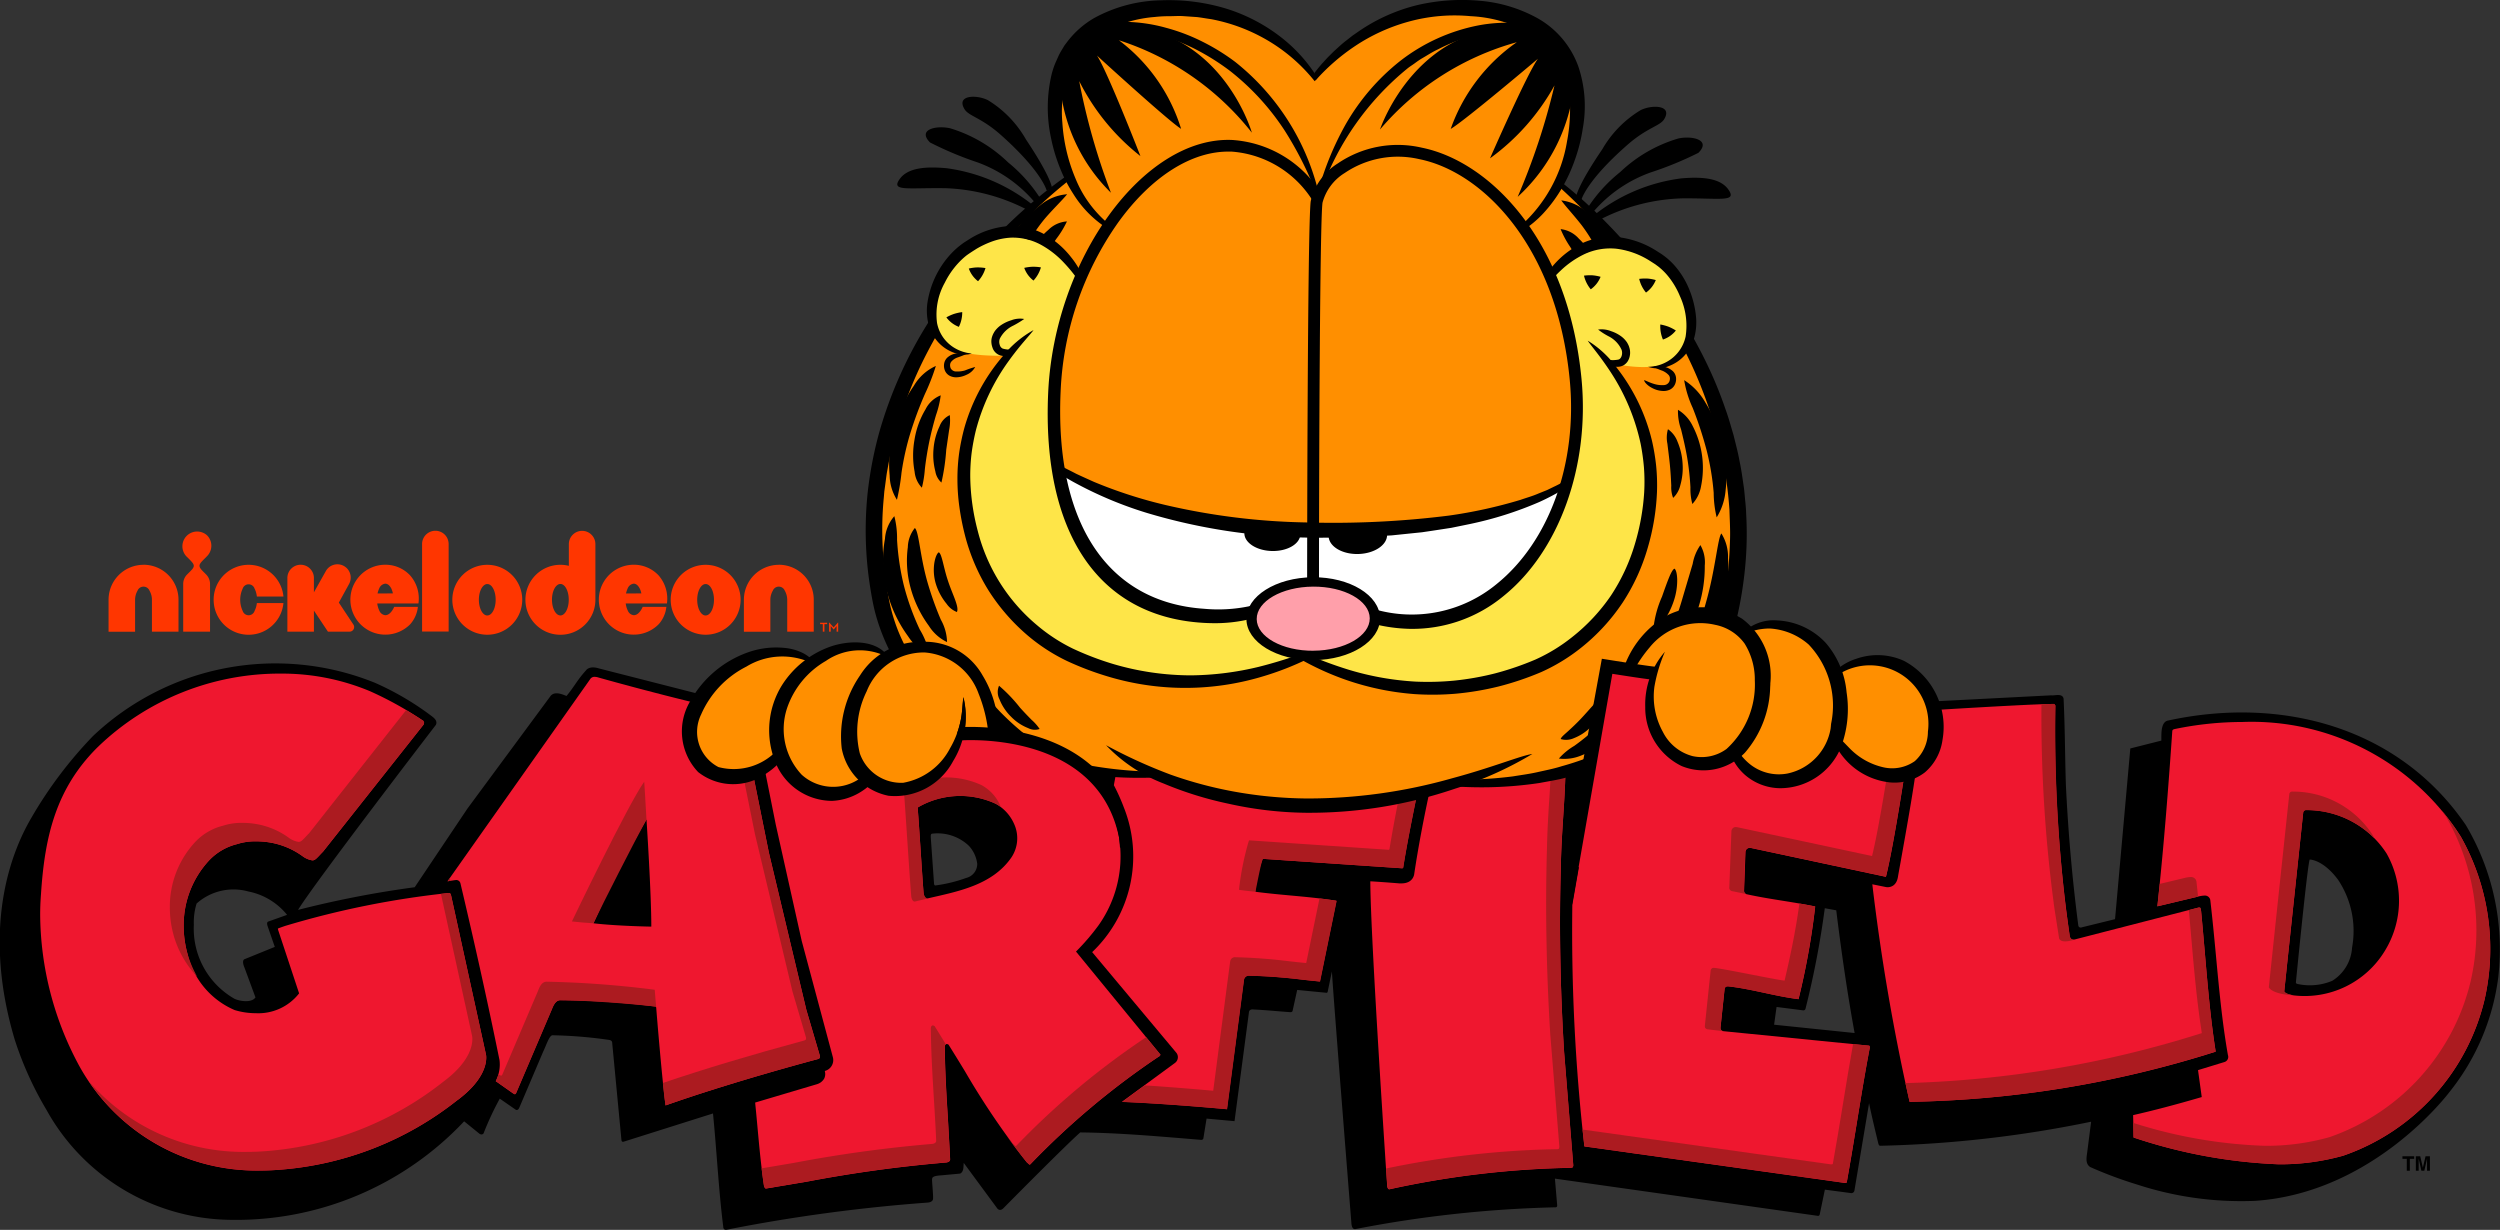 <svg xmlns="http://www.w3.org/2000/svg" width="120" height="59.035" viewBox="0 0 120 59.035">
  <rect x="0" y="0" width="120" height="59.035" fill="#333333" stroke="none"/>
  <g id="logo_garfield" transform="translate(-535.675 -376.511)">
    <g id="SPOT" transform="translate(535.676 376.511)">
      <path id="パス_379" data-name="パス 379" d="M654.028,446.735c-3.22-4.707-8.86-6.2-14.323-5-.343.108-.274.745-.288.955l-1.488.377-.733,8.194-1.6.393a.117.117,0,0,1-.165-.1c-.285-2.2-.484-4.438-.594-6.73-.044-1.377-.044-2.776-.111-4.152-.067-.267-.4-.133-.6-.155l-9.482.489c-.314.039-.211.629-.235.907-1.42-.345-2.971-.677-4.607-.976l-5.242-.864-1.46-.227c-.274-.027-.374.07-.472.392l-.133.63c-.034.164-.062.443-.26.437l-.09-.008c-.089-.008-1.263-.2-1.263-.2l-.628,2.725a38.793,38.793,0,0,0-5.84.288l.267-1.133c.044-.2.081-.461-.133-.555a34.2,34.2,0,0,0-6.995-1.332,57.753,57.753,0,0,0-7.861-.311l-.267,1-1.488.177-.31,1.177a8.483,8.483,0,0,0-4-1.643,21.328,21.328,0,0,0-11.458,1.843l-.471-2.249-7.278-1.859c-.462-.146-.611.086-.611.086-.435.479-.557.774-.941,1.235-.136-.041-.535-.255-.757-.011l-4,5.418-2.531,3.775a48.8,48.8,0,0,0-5.6,1.088c.8-1.31,6.617-8.882,6.617-8.882.111-.244-.181-.394-.355-.533a13.627,13.627,0,0,0-2.576-1.488,12.737,12.737,0,0,0-13.523,2.553,20.207,20.207,0,0,0-2.957,3.919c-.711,1.213-2.534,4.887-.8,10.675a16.4,16.4,0,0,0,1.515,3.348,10.226,10.226,0,0,0,8.794,5.285,15.031,15.031,0,0,0,11.258-4.729l.711.577c.084.077.178.067.222,0a14.214,14.214,0,0,1,.777-1.665l.763.529s.1.07.17-.085l1.154-2.709c.134-.267.287-.775.444-.777a21.559,21.559,0,0,1,2.709.222c.163.02.155.133.155.133l.444,4.663s0,.125.111.089l4.285-1.354c.178,1.8.272,3.7.494,5.454a.127.127,0,0,0,.168.125,79.866,79.866,0,0,1,9.629-1.3s.261-.006.272-.185c.013-.2-.057-.85-.048-.93s0-.166.445-.194l.9-.083c.2-.089.153-.393.177-.511l1.6,2.171s.122.19.311-.007c0,0,2.948-2.986,3.68-3.63,1.954.022,3.864.2,5.774.355,0,0,.12.024.137-.076s.136-.845.153-.942l1.341.122.694-5.24s.01-.145.211-.121c.614.031,1.205.091,1.772.13,0,0,.093.012.111-.067l.22-1,1.4.136s.056.013.067-.066l.2-.96c.044.933.933,12.057.933,12.057.006.145.046.341.2.311a56.893,56.893,0,0,1,9.593-1.044s.1.011.086-.106l-.108-1.271,12.6,1.784a.083.083,0,0,0,.111-.067l.247-1.188,1.241.164a.15.15,0,0,0,.18-.135l.7-4.178c.133.644.288,1.288.444,1.932,0,0,.023.111.089.111a55.893,55.893,0,0,0,10.126-1.155l-.173,1.349c-.031.309-.142.645.129.827a19.711,19.711,0,0,0,2.265.844,16.07,16.07,0,0,0,5.644.779c5.723-.382,9.324-5.21,9.324-5.21a11.022,11.022,0,0,0,2.353-5.517A11.682,11.682,0,0,0,654.028,446.735ZM548.521,451.6l.343.992-1.454.591s-.154.041,0,.406l.527,1.428c-.2.288-.791.169-1.005.067a3.875,3.875,0,0,1-1.954-3.552,3.072,3.072,0,0,1,.133-1.022,2.66,2.66,0,0,1,2.487-.577,3.172,3.172,0,0,1,1.855,1.121l-.906.323S548.451,451.4,548.521,451.6Zm33.531-2.318a7.031,7.031,0,0,1-1.479.361c-.065.011-.067-.111-.067-.111l-.155-2.2c0-.075-.015-.177.089-.177a2.181,2.181,0,0,1,1.732.577,1.546,1.546,0,0,1,.409.868A.691.691,0,0,1,582.052,449.282Zm38.779,7.045.118-.852,1.281.164a.106.106,0,0,0,.111-.089,43.143,43.143,0,0,0,.923-4.814l.55.1c.243,1.978.529,3.956.881,5.89Zm27.742-3.7a2.017,2.017,0,0,1-.954,1.594,2.778,2.778,0,0,1-1.652.153c-.107-.016-.089-.089-.089-.089s.576-5.885.666-5.885.688.066,1.361.975A4.426,4.426,0,0,1,648.573,452.626Z" transform="translate(-535.675 -407.141)"/>
      <g id="グループ_181" data-name="グループ 181" transform="translate(1.925 32.334)">
        <path id="パス_380" data-name="パス 380" d="M587.84,456.139c0,.037.293,3.628.45,4.685,1.917-.679,4.584-1.491,7.335-2.232l.074-.049v-.084l-.653-2.222-1.8-7.553-1.347-6.666c-2.19-.494-4.545-1.092-6.815-1.727a.683.683,0,0,0-.2-.038.246.246,0,0,0-.224.125l-6.839,9.689.329-.052h0l.077-.009a.207.207,0,0,1,.217.166c.722,3.057,1.335,5.83,1.873,8.477a1.728,1.728,0,0,1-.182,1.012l.833.587.087.046.05-.046,1.714-4.018c.075-.186.179-.442.4-.454a38.2,38.2,0,0,1,4.555.3l.053.008Zm-3.011-4.057a50.581,50.581,0,0,1,2.544-4.982s.234,3.569.231,5.143C587.605,452.244,585.942,452.215,584.83,452.083Z" transform="translate(-558.267 -440.099)" fill="#ef172f"/>
        <path id="パス_381" data-name="パス 381" d="M727.882,459.5c-.248-1.565-.388-3.2-.524-4.782-.056-.646-.113-1.315-.177-1.968-.022-.151-.035-.167-.082-.167l-.04,0-5.947,1.532-.06.008a.183.183,0,0,1-.178-.178,68.46,68.46,0,0,1-.689-11.064l-.057-.071h-.058c-1.311,0-9.019.5-9.1.5-.006,0-.17,0-.175.094l-.026.422c.759.2,1.725.462,2.57.736a.35.35,0,0,1,.267.412c-.053,1.03-.6,4.022-.856,5.46-.062.341-.106.587-.12.672-.071.45-.37.5-.495.5a.417.417,0,0,1-.095-.01l-.641-.13a101.365,101.365,0,0,0,1.789,10.441A51.211,51.211,0,0,0,727.882,459.5Z" transform="translate(-623.454 -441.354)" fill="#ef172f"/>
        <path id="パス_382" data-name="パス 382" d="M626.211,460.607l.033-.055-4.018-4.906-.038-.046.043-.043a10.81,10.81,0,0,0,1.037-1.214,5.731,5.731,0,0,0,.351-6.078,6.226,6.226,0,0,0-4.526-3.342,17.862,17.862,0,0,0-3.063-.262,21.32,21.32,0,0,0-8.82,2.011l.567,2.835,1.243,5.572,1.5,5.6a.539.539,0,0,1-.391.653.5.5,0,0,1-.029.366.591.591,0,0,1-.342.267l-2.971.883c.037.366.073.753.109,1.148.091.99.185,2.013.325,2.9l.066.08h.016l2.022-.341a64.384,64.384,0,0,1,6.616-.908c.011,0,.213-.013.206-.159-.03-.621-.068-1.237-.1-1.833-.074-1.214-.145-2.36-.157-3.576.01-.093.064-.124.107-.124l.073.032.006.005,0,.007c.266.423.53.855.785,1.273a37.321,37.321,0,0,0,2.962,4.36l.133.12.04-.018A37.414,37.414,0,0,1,626.211,460.607Zm-7.129-9.517c-.925,1.331-2.579,1.627-4.021,1.96-.115.028-.167-.129-.185-.222-.111-1.368-.18-2.749-.288-4.143a4.045,4.045,0,0,1,3.736-.185,2.041,2.041,0,0,1,.888.962A1.653,1.653,0,0,1,619.082,451.09Z" transform="translate(-572.466 -442.259)" fill="#ef172f"/>
        <path id="パス_383" data-name="パス 383" d="M650.261,452.488l-.012-.01c-.73-.115-1.426-.18-2.162-.248-.533-.049-1.085-.1-1.653-.173l-.063-.008,0-.063a6.055,6.055,0,0,1,.333-1.468l.017-.047.05,0,6.643.451.017,0,.03-.027c.2-1.25.465-2.534.717-3.776q.165-.81.323-1.606l.118-.583,0-.045-.012-.01a53.007,53.007,0,0,0-10.924-1.572c-.647-.026-1.175-.039-1.658-.039-.594,0-1.117.018-1.6.057a34.562,34.562,0,0,0-.847,3.614,9.447,9.447,0,0,1,.482,1.075,6.345,6.345,0,0,1-1.524,6.936l4.044,4.835a.344.344,0,0,1-.054.472l-2.561,1.879c1.411.058,3.02.17,5.038.351l.813-6.2a.236.236,0,0,1,.213-.21,25.724,25.724,0,0,1,2.6.193c.291.032.567.062.837.088l.787-3.828Z" transform="translate(-588.038 -441.578)" fill="#ef172f"/>
        <path id="パス_384" data-name="パス 384" d="M674.384,468.282l.067-.023.019-.086-.44-5.438c-.187-3.071-.24-6.069-.155-8.912.012-.816.065-1.638.116-2.432.041-.631.083-1.284.1-1.926a15.482,15.482,0,0,0-1.8-.1,37.256,37.256,0,0,0-4.307.333l-.3.034c-.344,1.52-.645,3.1-.848,4.459,0,0-.04.445-.613.445l-.1,0c-.517-.043-1.178-.089-1.394-.1.013,2.824.8,14.472.807,14.591s.044.193.1.193h.012a44.132,44.132,0,0,1,8.734-1.031Z" transform="translate(-600.88 -444.567)" fill="#ef172f"/>
        <path id="パス_385" data-name="パス 385" d="M743.553,465.735a11.186,11.186,0,0,0,3.092-.413,10.5,10.5,0,0,0,6.793-7.521,10.971,10.971,0,0,0-1.146-7.79,11.9,11.9,0,0,0-10.486-5.507,16.058,16.058,0,0,0-3.256.341c-.108.022-.108.09-.108.09-.183,2.643-.4,5.486-.717,8.418l1.951-.466a1.291,1.291,0,0,1,.3-.049.26.26,0,0,1,.293.238c.1.866.185,1.755.266,2.614.149,1.589.3,3.231.577,4.8a.258.258,0,0,1-.172.338l-1.263.387.171,1.236.008.057-.055.016c-1.2.35-2.288.636-3.239.851l.02,1.074A24.958,24.958,0,0,0,743.553,465.735Zm.411-9.708.763-7.182a.137.137,0,0,1,.149-.112,4.552,4.552,0,0,1,3.852,2.084,4.6,4.6,0,0,1-.093,4.689,4.506,4.506,0,0,1-4.373,2.121c-.168-.037-.354-.056-.446-.186Z" transform="translate(-636.098 -442.183)" fill="#ef172f"/>
        <path id="パス_386" data-name="パス 386" d="M692.266,449.109l.068.008L698.8,450.5c.43-1.741,1.049-5.968,1.054-6.005s-.022-.084-.084-.1a71.32,71.32,0,0,0-7.443-1.734l-5.239-.864-1.383-.221h0l-.028.033-.843,4.016-1.088,6.215a91.172,91.172,0,0,0,.578,11.6l12.5,1.752.028,0c.064,0,.067-.029.069-.045.157-.864.312-1.812.477-2.818.2-1.241.413-2.525.624-3.62l-.007-.089-.03-.016L691,457.908a.175.175,0,0,1-.068-.02l-.016-.009a.121.121,0,0,1-.021-.018l-.012-.01,0-.006a.161.161,0,0,1-.026-.089l0-.011.2-1.873a.143.143,0,0,1,.151-.117h.026c.6.068,1.182.194,1.747.315.529.114,1.075.231,1.624.3a35.4,35.4,0,0,0,.8-4.448c-.515-.107-1.028-.189-1.525-.269-.571-.091-1.161-.186-1.77-.319a.167.167,0,0,1-.118-.192l.065-1.829A.209.209,0,0,1,692.266,449.109Z" transform="translate(-610.2 -440.745)" fill="#ef172f"/>
        <path id="パス_387" data-name="パス 387" d="M559.483,460.424h0c1.235-.917,1.381-1.706,1.382-2.037a.688.688,0,0,0-.016-.166h0l-1.662-7.583h0c-.023-.1-.032-.153-.124-.155l-.03,0a42.9,42.9,0,0,0-7.82,1.577s-.2.068-.342.123l-.007.018.014.058v0l1.005,3.038-.01.014a2.483,2.483,0,0,1-2.069.939,3.486,3.486,0,0,1-1.01-.149,3.9,3.9,0,0,1-2.265-2.687h0a4.974,4.974,0,0,1-.187-1.35,4.562,4.562,0,0,1,1.217-3.145h0a2.755,2.755,0,0,1,1.338-.784,2.859,2.859,0,0,1,.935-.135,3.906,3.906,0,0,1,.468.029,3.725,3.725,0,0,1,1.771.7,1.067,1.067,0,0,0,.451.185c.145,0,.237-.144.51-.42l4.827-6.1.025-.088-.038-.088A16.976,16.976,0,0,0,555.3,440.8a10.917,10.917,0,0,0-4.254-.851,12.572,12.572,0,0,0-8.832,3.53h0c-2.016,1.994-2.544,4.317-2.721,7.062h0q-.039.5-.039.978a15.442,15.442,0,0,0,1.877,7.263h0a9.708,9.708,0,0,0,8.705,5.019q.469,0,.943-.04a15.605,15.605,0,0,0,8.5-3.339Z" transform="translate(-539.452 -439.95)" fill="#ef172f"/>
      </g>
      <g id="グループ_183" data-name="グループ 183" transform="translate(4.248 33.794)">
        <g id="グループ_182" data-name="グループ 182" transform="translate(17.234)">
          <path id="パス_388" data-name="パス 388" d="M728.516,452.364l.007.043c.031.219.063.437.1.653,0,.011.151.972.151.972s0,.326.753.087c0,0-.2.071-.244-.211-.039-.256-.17-1.21-.194-1.383a73.25,73.25,0,0,1-.489-9.641l-.057-.071h-.058c-.127,0-.318,0-.554.013a68.415,68.415,0,0,0,.588,9.537Z" transform="translate(-651.424 -442.814)" fill="#ac1b20"/>
          <path id="パス_389" data-name="パス 389" d="M624.523,450.09a4.046,4.046,0,0,0-3.736.185c.108,1.394.251,3.808.362,5.177.018.092.07.25.185.222l.424-.1v0l.209-.053c-.066.009-.193-.009-.233-.283-.081-1.174-.2-3.044-.281-4.073a4.046,4.046,0,0,1,3.737-.185,1.489,1.489,0,0,1,.256.159c-.012-.028-.021-.059-.035-.086A2.041,2.041,0,0,0,624.523,450.09Z" transform="translate(-598.89 -446.197)" fill="#ac1b20"/>
          <path id="パス_390" data-name="パス 390" d="M623.1,461.095a.176.176,0,0,0,.041-.011Z" transform="translate(-600.026 -451.772)" fill="#ac1b20"/>
          <path id="パス_391" data-name="パス 391" d="M577.931,459.212l-.106.15.136-.021Z" transform="translate(-577.825 -450.854)" fill="#ac1b20"/>
          <path id="パス_392" data-name="パス 392" d="M593.117,451.94c-.055-1.013-.108-1.816-.108-1.816-.812,1.152-3.471,6.709-3.471,6.709.317.038.679.067,1.034.089C590.976,456.06,592.564,452.948,593.117,451.94Z" transform="translate(-583.569 -446.398)" fill="#ac1b20"/>
          <path id="パス_393" data-name="パス 393" d="M605.646,460.128v-.084l-.654-2.222-1.8-7.553-1.347-6.666-.51-.117,1.191,5.895,1.8,7.553.654,2.222v.084l-.074.049c-2.5.674-4.933,1.406-6.8,2.044.045.444.089.83.126,1.076,1.917-.679,4.584-1.491,7.335-2.232Z" transform="translate(-587.772 -443.143)" fill="#ac1b20"/>
          <path id="パス_394" data-name="パス 394" d="M589.995,469.351l-.052-.008a48.064,48.064,0,0,0-5.155-.381c-.225.012-.329.268-.4.454l-1.714,4.018-.05.046-.087-.046-.041-.029a2.786,2.786,0,0,1-.126.33l.833.587.087.046.05-.046,1.714-4.018c.075-.186.179-.442.4-.454,1.506.022,3.475.18,4.608.311-.038-.447-.062-.748-.063-.758Z" transform="translate(-580.051 -455.635)" fill="#ac1b20"/>
          <path id="パス_395" data-name="パス 395" d="M698.462,474.911l-.761-.075c-.167.922-.332,1.929-.492,2.912-.164,1-.32,1.954-.477,2.818,0,.015,0,.044-.069.044l-.028,0-11.919-1.671c.029.269.056.54.088.807l12.5,1.752.027,0c.064,0,.067-.029.069-.045.157-.864.313-1.812.477-2.818.2-1.241.413-2.525.624-3.62l-.007-.089Z" transform="translate(-630.236 -458.515)" fill="#ac1b20"/>
          <path id="パス_396" data-name="パス 396" d="M729.489,464.117c-.056-.646-.113-1.315-.177-1.968-.022-.151-.035-.167-.082-.167l-.04,0-.466.12c.034.377.067.753.1,1.123.136,1.582.277,3.217.524,4.782a51.407,51.407,0,0,1-14.227,2.4c.067.3.135.6.2.9a51.21,51.21,0,0,0,14.69-2.414C729.766,467.334,729.625,465.7,729.489,464.117Z" transform="translate(-645.143 -452.212)" fill="#ac1b20"/>
          <path id="パス_397" data-name="パス 397" d="M712.677,444.141c-.416-.135-.861-.267-1.3-.39l-.406.027c-.006,0-.17,0-.175.094l-.026.422c.634.167,1.411.377,2.142.6.013-.127.023-.246.028-.342A.35.35,0,0,0,712.677,444.141Z" transform="translate(-643.012 -443.273)" fill="#ac1b20"/>
          <path id="パス_398" data-name="パス 398" d="M616.184,474.09a.133.133,0,0,1,.057-.107c-.176-.287-.354-.576-.533-.862l0-.006-.006-.006-.073-.032c-.043,0-.1.031-.107.124.012,1.217.083,2.363.157,3.576.037.6.074,1.212.1,1.833.007.145-.2.158-.206.158a64.251,64.251,0,0,0-6.616.908l-1.559.264c.037.306.076.6.121.887l.066.08.016,0c.763-.128,1.429-.241,2.022-.341a64.379,64.379,0,0,1,6.616-.908c.011,0,.213-.013.206-.159-.03-.621-.068-1.237-.1-1.833C616.266,476.453,616.2,475.306,616.184,474.09Z" transform="translate(-592.325 -457.653)" fill="#ac1b20"/>
          <path id="パス_399" data-name="パス 399" d="M637.876,475.028l-.692-.845-.007.012a37.391,37.391,0,0,0-6.218,5.2l-.04.018-.133-.119c-.095-.115-.186-.232-.278-.349.3.421.613.835.944,1.237l.133.12.04-.018a37.41,37.41,0,0,1,6.218-5.2Z" transform="translate(-603.656 -458.195)" fill="#ac1b20"/>
          <path id="パス_400" data-name="パス 400" d="M651.623,461.233c-.271-.043-.536-.077-.8-.109l-.638,3.1c-.271-.025-.547-.056-.838-.088a25.593,25.593,0,0,0-2.6-.192.235.235,0,0,0-.213.21l-.813,6.2c-1.233-.11-2.312-.195-3.288-.257l-1.083.795c1.411.058,3.02.17,5.038.351l.813-6.2a.236.236,0,0,1,.213-.21,25.726,25.726,0,0,1,2.6.193c.29.032.567.062.837.088l.787-3.828,0-.044Z" transform="translate(-608.97 -451.792)" fill="#ac1b20"/>
          <path id="パス_401" data-name="パス 401" d="M653.144,453.4c.049-.22.243-1.269.338-1.531l.017-.047.05,0,6.643.451.017,0,.03-.027c.2-1.25.465-2.534.717-3.776q.165-.81.323-1.606l.118-.583,0-.045-.012-.01c-.258-.072-.518-.14-.778-.206q-.151.774-.313,1.561c-.252,1.242-.513,2.526-.717,3.776l-.03.028-.017,0-6.643-.451-.05,0-.017.047a13.363,13.363,0,0,0-.458,2.265l0,.063.063.008C652.662,453.349,652.9,453.375,653.144,453.4Z" transform="translate(-614.367 -444.389)" fill="#ac1b20"/>
          <path id="パス_402" data-name="パス 402" d="M674.6,453.858c.012-.816.065-1.638.116-2.432.041-.631.083-1.284.1-1.926-.23-.027-.465-.047-.7-.063-.02.37-.042.738-.066,1.1-.052.795-.1,1.616-.116,2.432-.085,2.844-.032,5.841.155,8.912l.44,5.438-.019.086-.067.023h0a43.5,43.5,0,0,0-8.23.928c.033.489.052.78.054.8.009.123.044.193.1.193h.012a44.131,44.131,0,0,1,8.734-1.031h0l.067-.023.019-.086-.44-5.438C674.566,459.7,674.514,456.7,674.6,453.858Z" transform="translate(-621.162 -446.062)" fill="#ac1b20"/>
          <path id="パス_403" data-name="パス 403" d="M752.3,454.069a12.12,12.12,0,0,0-.936-1.287c.091.132.183.262.27.4a10.969,10.969,0,0,1,1.146,7.79,10.5,10.5,0,0,1-6.793,7.521,11.207,11.207,0,0,1-3.092.413,23.2,23.2,0,0,1-6.318-1.1l.013.7a24.956,24.956,0,0,0,6.971,1.287,11.188,11.188,0,0,0,3.092-.413,10.5,10.5,0,0,0,6.792-7.521A10.97,10.97,0,0,0,752.3,454.069Z" transform="translate(-655.663 -447.701)" fill="#ac1b20"/>
          <path id="パス_404" data-name="パス 404" d="M740.8,460.049c-.025-.233-.048-.467-.075-.7a.26.26,0,0,0-.293-.238,1.313,1.313,0,0,0-.3.048l-1.171.28q-.054.535-.113,1.075l1.951-.466Z" transform="translate(-656.776 -450.806)" fill="#ac1b20"/>
          <path id="パス_405" data-name="パス 405" d="M696.379,467.64l.738.088a.161.161,0,0,1-.135-.168l.195-1.866a.143.143,0,0,1,.151-.117h.026c.6.068,1.182.194,1.747.315.529.114,1.075.231,1.624.3a35.389,35.389,0,0,0,.8-4.448c-.253-.053-.505-.1-.756-.142-.179,1.336-.453,2.6-.711,3.7-.549-.067-2.773-.545-3.371-.613l-.025,0a.143.143,0,0,0-.151.117l-.28,2.673s0,.076.032.106A.162.162,0,0,0,696.379,467.64Z" transform="translate(-635.882 -452.025)" fill="#ac1b20"/>
          <path id="パス_406" data-name="パス 406" d="M750.531,460.841s-.382-.069-.446-.186l.148-1.414.763-7.182a.137.137,0,0,1,.149-.112,4.619,4.619,0,0,1,3.268,1.352c-.028-.053-.054-.106-.083-.157a4.554,4.554,0,0,0-3.852-2.084.137.137,0,0,0-.149.112l-.763,7.182-.22,2.1S749.451,460.772,750.531,460.841Z" transform="translate(-661.925 -446.856)" fill="#ac1b20"/>
        </g>
        <path id="パス_407" data-name="パス 407" d="M551.854,454.212h0a4.76,4.76,0,0,0,1.129,1.973,5.107,5.107,0,0,1-.463-1.085h0a4.973,4.973,0,0,1-.188-1.35,4.562,4.562,0,0,1,1.217-3.145h0a2.754,2.754,0,0,1,1.338-.784,2.858,2.858,0,0,1,.935-.135,3.9,3.9,0,0,1,.468.029,3.725,3.725,0,0,1,1.771.7,1.067,1.067,0,0,0,.451.185c.145,0,.237-.144.51-.42l4.827-6.1.025-.088-.038-.088q-.409-.265-.827-.516l-4.653,5.905c-.273.276-.365.425-.51.42a1.057,1.057,0,0,1-.451-.185,3.725,3.725,0,0,0-1.77-.7,4.012,4.012,0,0,0-.468-.028,2.844,2.844,0,0,0-.935.135,2.75,2.75,0,0,0-1.338.783h0a4.56,4.56,0,0,0-1.217,3.145A4.971,4.971,0,0,0,551.854,454.212Z" transform="translate(-547.764 -443.096)" fill="#ac1b20"/>
        <path id="パス_408" data-name="パス 408" d="M563.085,468.35l-1.662-7.583h0c-.023-.1-.032-.153-.124-.155l-.03,0-.341.044,1.491,6.8h0a.688.688,0,0,1,.016.167c0,.331-.147,1.119-1.382,2.037h0a15.61,15.61,0,0,1-8.5,3.339q-.475.039-.943.039a9.806,9.806,0,0,1-7.593-3.4,9.736,9.736,0,0,0,8.259,4.292q.469,0,.944-.04a15.606,15.606,0,0,0,8.5-3.339h0c1.235-.917,1.381-1.706,1.382-2.037a.688.688,0,0,0-.016-.166Z" transform="translate(-544.011 -451.541)" fill="#ac1b20"/>
        <path id="パス_409" data-name="パス 409" d="M707.032,446.912c-.228-.067-.459-.134-.692-.2-.2,1.28-.626,4-.95,5.309l-6.471-1.383-.068-.008a.209.209,0,0,0-.212.2l-.1,2.681a.168.168,0,0,0,.118.193c.06.013.119.023.179.036l0,0,.506.106a.2.2,0,0,1-.1-.2l0-.126v-.019h0l.061-1.677a.209.209,0,0,1,.212-.2l.068.008,6.471,1.383c.43-1.741,1.049-5.968,1.054-6.005S707.094,446.932,707.032,446.912Z" transform="translate(-619.78 -444.726)" fill="#ac1b20"/>
      </g>
      <g id="グループ_191" data-name="グループ 191" transform="translate(5.21 25.481)">
        <g id="グループ_190" data-name="グループ 190">
          <g id="グループ_189" data-name="グループ 189">
            <g id="グループ_184" data-name="グループ 184" transform="translate(34.154 4.404)">
              <path id="パス_410" data-name="パス 410" d="M613.037,435.218h-.129v-.067h.336v.067h-.129v.361h-.078Zm.3-.073h.013l.207.232.206-.232h.013v.435H613.7v-.27l-.133.16h-.015l-.134-.16v.27h-.078Z" transform="translate(-612.908 -435.145)" fill="#ff3600"/>
            </g>
            <g id="グループ_188" data-name="グループ 188">
              <path id="パス_411" data-name="パス 411" d="M547.574,429.7a1.675,1.675,0,0,0-1.677,1.677v1.534h1.273V431.4a.9.9,0,0,1,.119-.462.309.309,0,0,1,.571,0,.877.877,0,0,1,.119.462v1.508h1.275v-1.534a1.678,1.678,0,0,0-1.679-1.677" transform="translate(-545.897 -428.07)" fill="#ff3600"/>
              <path id="パス_412" data-name="パス 412" d="M607.407,429.7a1.676,1.676,0,0,0-1.677,1.677v1.534H607V431.4a.891.891,0,0,1,.12-.462.309.309,0,0,1,.571,0,.906.906,0,0,1,.119.462v1.508h1.273v-1.534a1.675,1.675,0,0,0-1.678-1.677" transform="translate(-575.234 -428.07)" fill="#ff3600"/>
              <path id="パス_413" data-name="パス 413" d="M554.009,427.724a.708.708,0,0,0,0-1,.708.708,0,0,0-1,1l.157.156c.26.263.28.331.031.579l-.143.143a.639.639,0,0,0-.189.456v2.291h1.288v-2.291a.646.646,0,0,0-.189-.456l-.142-.142c-.248-.248-.229-.317.032-.58Z" transform="translate(-549.282 -426.509)" fill="#ff3600"/>
              <g id="グループ_185" data-name="グループ 185" transform="translate(5.045 1.629)">
                <path id="パス_414" data-name="パス 414" d="M557.76,431.913a.3.3,0,0,1-.572,0,1.264,1.264,0,0,1,0-1.067.3.3,0,0,1,.572,0,1.051,1.051,0,0,1,.109.376h1.276a1.679,1.679,0,1,0,0,.315h-1.276A1.056,1.056,0,0,1,557.76,431.913Z" transform="translate(-555.796 -429.7)" fill="#ff3600"/>
              </g>
              <g id="グループ_186" data-name="グループ 186" transform="translate(11.604 1.626)">
                <path id="パス_415" data-name="パス 415" d="M570.341,429.695a1.678,1.678,0,1,0,1.2,2.855,1.486,1.486,0,0,0,.366-.832h-1.137s-.156.4-.428.4a.347.347,0,0,1-.285-.22,1.052,1.052,0,0,1-.1-.344h1.978a1.683,1.683,0,0,0-.406-1.353A1.622,1.622,0,0,0,570.341,429.695Zm-.37,1.379a1.273,1.273,0,0,1,.084-.249.358.358,0,0,1,.285-.221c.115,0,.209.081.289.226a1.116,1.116,0,0,1,.08.242Z" transform="translate(-568.664 -429.695)" fill="#ff3600"/>
              </g>
              <g id="グループ_187" data-name="グループ 187" transform="translate(23.528 1.626)">
                <path id="パス_416" data-name="パス 416" d="M593.738,429.695a1.678,1.678,0,1,0,1.2,2.855,1.468,1.468,0,0,0,.367-.832h-1.136s-.156.4-.428.4a.347.347,0,0,1-.286-.22,1.067,1.067,0,0,1-.1-.344h1.978a1.694,1.694,0,0,0-.406-1.353A1.629,1.629,0,0,0,593.738,429.695Zm-.371,1.379a1.465,1.465,0,0,1,.084-.249.359.359,0,0,1,.286-.221c.115,0,.207.081.287.226a.957.957,0,0,1,.081.242Z" transform="translate(-592.059 -429.695)" fill="#ff3600"/>
              </g>
              <path id="パス_417" data-name="パス 417" d="M576.062,426.5a.638.638,0,0,0-.638.638l0,4.2,1.275,0,0-4.2a.636.636,0,0,0-.637-.638" transform="translate(-560.375 -426.504)" fill="#ff3600"/>
              <path id="パス_418" data-name="パス 418" d="M579.952,429.7a1.678,1.678,0,1,0,1.676,1.677A1.678,1.678,0,0,0,579.952,429.7Zm0,2.433c-.223,0-.406-.337-.406-.755s.182-.755.406-.755.4.338.4.755S580.174,432.131,579.952,432.131Z" transform="translate(-561.771 -428.07)" fill="#ff3600"/>
              <path id="パス_419" data-name="パス 419" d="M600.513,429.7a1.678,1.678,0,1,0,1.678,1.677A1.678,1.678,0,0,0,600.513,429.7Zm0,2.433c-.223,0-.405-.337-.405-.755s.182-.755.405-.755.4.338.4.755S600.736,432.131,600.513,432.131Z" transform="translate(-571.853 -428.07)" fill="#ff3600"/>
              <path id="パス_420" data-name="パス 420" d="M588.515,429.809v-2.668a.637.637,0,1,0-1.274,0v1.042a1.644,1.644,0,0,0-.406-.05A1.679,1.679,0,0,0,585.649,431h0a1.678,1.678,0,0,0,2.374,0h0a1.676,1.676,0,0,0,.492-1.186Zm-1.679.755c-.223,0-.405-.337-.405-.755s.182-.755.405-.755.4.338.4.755S587.059,430.565,586.836,430.565Z" transform="translate(-565.147 -426.504)" fill="#ff3600"/>
            </g>
            <path id="パス_421" data-name="パス 421" d="M565.95,432.667a.212.212,0,0,0-.035-.117l-.7-1.055.482-.877a.636.636,0,1,0-1.1-.647l-.578,1.03v-.686a.637.637,0,1,0-1.274,0v2.574h1.274v-1.009l.673,1.009h1.029A.22.22,0,0,0,565.95,432.667Z" transform="translate(-554.162 -428.051)" fill="#ff3600"/>
          </g>
        </g>
      </g>
      <g id="グループ_225" data-name="グループ 225" transform="translate(32.738)">
        <g id="グループ_194" data-name="グループ 194" transform="translate(8.813)">
          <g id="グループ_192" data-name="グループ 192" transform="translate(0.563 0.538)">
            <path id="パス_422" data-name="パス 422" d="M657.194,408.491a2.117,2.117,0,0,1-1.141.72,2.976,2.976,0,0,1-1.976.109.828.828,0,0,1-.581.079,9.535,9.535,0,0,1,1.009,10.072c-1.681,3.713-5.5,5.457-9.445,5.561a15.591,15.591,0,0,1-6.3-1.567,20.354,20.354,0,0,1-4.228,1.17c-3.929.519-8.6-1.005-10.773-4.469a9.517,9.517,0,0,1,.351-10.693c.144-.189.3-.368.454-.547a17.368,17.368,0,0,1-2.608-.2,2,2,0,0,1-.9-.777,20.327,20.327,0,0,0-2.653,7.962c-.288,3.063-.024,6.2,1.962,8.668,2.179,2.708,5.687,4.047,9.036,4.416.539.059,1.381.046,1.922.077a26.069,26.069,0,0,0,6.188,1.346,25.112,25.112,0,0,0,9.134-.957,15.613,15.613,0,0,0,7.119-1.647,9.527,9.527,0,0,0,5.2-5.933A19.155,19.155,0,0,0,657.194,408.491Z" transform="translate(-618.304 -392.464)" fill="#ff8f00"/>
            <path id="パス_423" data-name="パス 423" d="M635.451,395.493a5.287,5.287,0,0,1-1.348-1.445c-.116-.178-.388-.681-.388-.681l-.108.082a23.407,23.407,0,0,0-1.9,1.707c-.126.125-.559.573-.559.573a7.138,7.138,0,0,1,1.545.467,4.109,4.109,0,0,1,1.116,1c.131.166.454.689.454.689l.089-.194c.333-.728,1.17-2.141,1.17-2.141Z" transform="translate(-624.602 -385.313)" fill="#ff8f00"/>
            <path id="パス_424" data-name="パス 424" d="M681.072,393.955a14.068,14.068,0,0,1-.924,1.273c-.209.224-.734.673-.734.673l1.225,2.165a9.718,9.718,0,0,1,1.387-1.17,11.882,11.882,0,0,1,1.522-.506Z" transform="translate(-648.268 -385.601)" fill="#ff8f00"/>
            <path id="パス_425" data-name="パス 425" d="M659.316,377.9a8.215,8.215,0,0,0-7.059,1.1,9.6,9.6,0,0,0-1.992,1.75,7.934,7.934,0,0,0-3.845-2.666,10.185,10.185,0,0,0-4.053-.33,9.217,9.217,0,0,0-1.716.4,10.71,10.71,0,0,1,4.669,1.307,9.264,9.264,0,0,1,3.907,4.03,13.936,13.936,0,0,1,1.081,2.711c.181-.309.362-.382.483-.72.165-.463.377-1.105.586-1.55a11.141,11.141,0,0,1,1.56-2.453,9.1,9.1,0,0,1,4.933-3.069,10.824,10.824,0,0,1,2.287-.184C659.93,378.155,659.542,377.959,659.316,377.9Z" transform="translate(-629.261 -377.565)" fill="#ff8f00"/>
            <path id="パス_426" data-name="パス 426" d="M647.622,386.293a15.607,15.607,0,0,0-1.25-2.37,11.957,11.957,0,0,0-2.669-2.911,11.138,11.138,0,0,0-1.725-1.074,10.838,10.838,0,0,0-1.842-.709,8.2,8.2,0,0,0-1.817-.29c-.117,0-.238,0-.369,0l-.043.01c-.144.066-.262.126-.371.188a3.74,3.74,0,0,0-1.672,1.851,5.677,5.677,0,0,0-.37,2.6,8.3,8.3,0,0,0,.635,2.708h0a5.893,5.893,0,0,0,1.443,2.085l.093.086.073-.1c1.741-2.53,3.934-3.926,6.018-3.835a5.16,5.16,0,0,1,3.681,1.877l.233.266C647.671,386.589,647.622,386.293,647.622,386.293Z" transform="translate(-626.725 -378.238)" fill="#ff8f00"/>
            <path id="パス_427" data-name="パス 427" d="M672.1,381.633a3.819,3.819,0,0,0-1.748-2.346c-.113-.069-.239-.138-.386-.21l-.042-.011a6.014,6.014,0,0,0-.636-.006,7.94,7.94,0,0,0-1.853.313,9.028,9.028,0,0,0-3.156,1.593,12.741,12.741,0,0,0-3.725,4.87l-.223.479.4-.351a4.137,4.137,0,0,1,.349-.279,5,5,0,0,1,3.936-.74,8.525,8.525,0,0,1,4.939,3.5l.073.1.091-.084a7.309,7.309,0,0,0,2.006-3.887,8.107,8.107,0,0,0,.149-1.457A5.477,5.477,0,0,0,672.1,381.633Z" transform="translate(-638.909 -378.295)" fill="#ff8f00"/>
            <path id="パス_428" data-name="パス 428" d="M659.922,401.413c-.615-6.425-4.311-10.115-7.365-10.727a5.357,5.357,0,0,0-3.881.672,7.535,7.535,0,0,0-1.212,1.182,6.135,6.135,0,0,0-3.953-2.221c-.028,0-2.69-.489-5.684,3.484a14.4,14.4,0,0,0-2.9,7.976,18.293,18.293,0,0,0,.275,4.1,29.609,29.609,0,0,0,11.674,2.767c0,.015,8.771.228,12.591-2.094A12.592,12.592,0,0,0,659.922,401.413Z" transform="translate(-626.444 -383.809)" fill="#ff8f00"/>
            <path id="パス_429" data-name="パス 429" d="M635.4,420.811c.261,1.374.763,4.916,4.3,6.364a7.52,7.52,0,0,0,4.9.438c1.6-2.589,5.69-1.4,6.054.182,0,0,3.049.752,5.179-.712a9.186,9.186,0,0,0,3.829-5.488C656.041,423.218,645.064,425.425,635.4,420.811Z" transform="translate(-626.686 -398.769)" fill="#fff"/>
            <path id="パス_430" data-name="パス 430" d="M659.925,402.039a3.912,3.912,0,0,0-3.867-3.239c-1.355-.106-2.981,1.646-2.981,1.646s2.532,5.6.518,10.939a12.055,12.055,0,0,1-2.874,4.1,6.129,6.129,0,0,1-5.949,1.261c.059,1-1.044,1.56-1.782,1.711-4.1.839-4.3-1.786-4.311-1.832-4.059.5-6.415-.618-8.167-3.668-1.779-3.1-1.271-9.745.024-12.407a4.233,4.233,0,0,0-2.954-2.188c-1.779-.178-3.253,1.291-3.847,2.426a2.793,2.793,0,0,0,.341,2.908c.635.732,3.077.586,3.077.586a10.01,10.01,0,0,0-1.8,8.869,10.609,10.609,0,0,0,2.582,4.119c6.189,4.981,13.285,1.518,13.285,1.518l.35.026s5.792,2.991,10.825.389c5.817-3.007,5.523-8.137,5.524-8.22a10.236,10.236,0,0,0-2-6.364C660.86,405.762,659.925,402.039,659.925,402.039Z" transform="translate(-620.838 -387.756)" fill="#fee548"/>
            <path id="パス_431" data-name="パス 431" d="M656.555,431.56c-1.6.012-2.883.755-2.875,1.661s1.308,1.629,2.9,1.618,2.883-.755,2.875-1.661S658.15,431.548,656.555,431.56Z" transform="translate(-635.65 -404.04)" fill="#ff9faa"/>
          </g>
          <g id="グループ_193" data-name="グループ 193">
            <path id="パス_432" data-name="パス 432" d="M630.328,395.822c.242-.259.488-.516.742-.769a22.546,22.546,0,0,1,2.1-1.87l-.146-.185a23.072,23.072,0,0,0-3.337,2.841A2.609,2.609,0,0,1,630.328,395.822Z" transform="translate(-623.324 -384.595)"/>
            <path id="パス_433" data-name="パス 433" d="M631.139,428.12a.4.4,0,0,1-.029-.028,19.746,19.746,0,0,1-4.277-.53c-.416-.121-.837-.214-1.238-.363-.2-.07-.405-.132-.6-.209l-.588-.24c-.2-.073-.383-.174-.573-.262s-.38-.176-.558-.283l-.543-.3-.518-.338a10.351,10.351,0,0,1-1.837-1.585l-.382-.459-.339-.486a10.7,10.7,0,0,1-.6-1.043,8.3,8.3,0,0,1-.753-2.235,18.251,18.251,0,0,1-.285-2.4,16.1,16.1,0,0,1,.05-2.417l.025-.3.041-.3c.028-.2.051-.4.082-.6.076-.4.138-.8.24-1.2.085-.4.2-.794.315-1.191.129-.391.249-.788.4-1.174a19.462,19.462,0,0,1,1.03-2.3c.147-.282.3-.561.462-.839a2.4,2.4,0,0,1-.228-.864c-.09.139-.181.277-.27.419a20.3,20.3,0,0,0-2.3,5.157,18.647,18.647,0,0,0-.562,2.866,17.376,17.376,0,0,0-.072,2.939q.044.734.15,1.461c.035.244.075.479.118.72s.095.486.157.726a9.538,9.538,0,0,0,1.183,2.686c.123.2.267.4.412.6a5.884,5.884,0,0,0,.457.564,6.039,6.039,0,0,0,.5.517c.086.082.168.168.257.246l.272.226a11.588,11.588,0,0,0,2.309,1.491c.2.109.406.186.607.279s.4.18.609.25l.61.223.613.184.3.09.305.072.6.14c.4.075.8.144,1.19.2a19.3,19.3,0,0,0,3.606.121A2.507,2.507,0,0,1,631.139,428.12Z" transform="translate(-617.199 -391.05)"/>
            <path id="パス_434" data-name="パス 434" d="M660.294,447.112a17.375,17.375,0,0,1-3.7,1.662,21.7,21.7,0,0,1-7.175,1.159,17.876,17.876,0,0,1-3.71-.435,17.2,17.2,0,0,1-3.117-.971,7.567,7.567,0,0,1-2.759-1.837,24.6,24.6,0,0,0,3.1,1.413,19.662,19.662,0,0,0,2.973.8,20.473,20.473,0,0,0,3.547.344,25.331,25.331,0,0,0,6.985-.968C658.39,447.756,659.793,447.172,660.294,447.112Z" transform="translate(-628.295 -410.92)"/>
            <path id="パス_435" data-name="パス 435" d="M629.251,422.293a8.8,8.8,0,0,0,1.864,1.2,14.53,14.53,0,0,0,2.011.756,12.857,12.857,0,0,0,7.3,0,14,14,0,0,0,2.307-.9l-.134-.3a21.131,21.131,0,0,1-2.3.719,14.309,14.309,0,0,1-3.227.408,13.233,13.233,0,0,1-3.781-.553,14.187,14.187,0,0,1-1.911-.732,8.219,8.219,0,0,1-1.723-1.127,8.67,8.67,0,0,1-2.841-4.524,10.73,10.73,0,0,1-.358-2.527,9,9,0,0,1,.063-1.195,10.3,10.3,0,0,1,.209-1.113,9.97,9.97,0,0,1,1.58-3.33c.568-.789,1.039-1.261,1.185-1.472a4.95,4.95,0,0,0-1.486,1.267,9.116,9.116,0,0,0-1.834,3.426,10.432,10.432,0,0,0-.247,1.184,9,9,0,0,0-.086,1.276,9.654,9.654,0,0,0,.093,1.332,12.205,12.205,0,0,0,.265,1.351,9.467,9.467,0,0,0,1.121,2.64A9.572,9.572,0,0,0,629.251,422.293Z" transform="translate(-621.437 -391.759)"/>
            <path id="パス_436" data-name="パス 436" d="M625.349,398.888a4.446,4.446,0,0,1,.8-.37,3.24,3.24,0,0,1,.826-.163,2.838,2.838,0,0,1,1.509.366,4.436,4.436,0,0,1,1.076.855,6.9,6.9,0,0,1,.65.8l.25-.131a4.039,4.039,0,0,0-.575-.954,4.27,4.27,0,0,0-1.146-1.022,3.249,3.249,0,0,0-1.794-.474,4.112,4.112,0,0,0-1.893.6l-.277.176c-.092.059-.181.131-.271.2a4.061,4.061,0,0,0-.475.46A4.436,4.436,0,0,0,623,401.42a2.682,2.682,0,0,0,.043,1.093,2.027,2.027,0,0,0,.456.851,1.9,1.9,0,0,0,.645.465,1.553,1.553,0,0,0,.588.138,1.249,1.249,0,0,0,.225-.01c.065-.012.12-.029.166-.041a1.94,1.94,0,0,1-.839-.272,1.781,1.781,0,0,1-.833-1.2,3.129,3.129,0,0,1,.372-1.925,4,4,0,0,1,.628-.922,3.6,3.6,0,0,1,.414-.388C625.013,399.1,625.181,398.995,625.349,398.888Z" transform="translate(-620.026 -386.947)"/>
            <path id="パス_437" data-name="パス 437" d="M632.933,401.662a1.569,1.569,0,0,1-.357.633,1.338,1.338,0,0,1-.444-.609,2.057,2.057,0,0,1,.4-.054A2.244,2.244,0,0,1,632.933,401.662Z" transform="translate(-624.521 -388.828)"/>
            <path id="パス_438" data-name="パス 438" d="M627.711,401.725a1.571,1.571,0,0,1-.357.632,1.343,1.343,0,0,1-.444-.609,2.061,2.061,0,0,1,.4-.054A2.341,2.341,0,0,1,627.711,401.725Z" transform="translate(-621.96 -388.858)"/>
            <path id="パス_439" data-name="パス 439" d="M625.561,405.9a1.568,1.568,0,0,1-.161.708,1.335,1.335,0,0,1-.6-.455,2.07,2.07,0,0,1,.369-.167A2.277,2.277,0,0,1,625.561,405.9Z" transform="translate(-620.926 -390.919)"/>
            <path id="パス_440" data-name="パス 440" d="M637.4,387.385a5.58,5.58,0,0,1-1.726-2.3,8.236,8.236,0,0,1-.626-2.673,5.623,5.623,0,0,1,.361-2.552,3.62,3.62,0,0,1,1.625-1.8,6.226,6.226,0,0,1,2.46-.718,5.794,5.794,0,0,1,.667-.036c.223,0,.45-.018.674-.005l.678.047c.225.026.45.07.677.1a8.423,8.423,0,0,1,2.641.978,8.217,8.217,0,0,1,2.328,2l.135-.166a7.383,7.383,0,0,0-1.736-1.934,8.275,8.275,0,0,0-2.616-1.375,9.47,9.47,0,0,0-3.16-.408,6.93,6.93,0,0,0-3.217.857,4.379,4.379,0,0,0-1.291,1.146c-.043.058-.089.114-.13.173l-.111.186a2.751,2.751,0,0,0-.2.378c-.057.131-.119.259-.169.391s-.09.267-.126.4a6.961,6.961,0,0,0-.02,3.143,7.982,7.982,0,0,0,.427,1.4,6.942,6.942,0,0,0,.635,1.229,5.214,5.214,0,0,0,1.738,1.714C637.348,387.512,637.374,387.447,637.4,387.385Z" transform="translate(-625.607 -376.528)"/>
            <path id="パス_441" data-name="パス 441" d="M629.08,407.354a.74.74,0,0,0-.046.285.914.914,0,0,0,.051.26.584.584,0,0,0,.379.385.74.74,0,0,0,.416,0,.776.776,0,0,0,.257-.119l-.077-.172a1.162,1.162,0,0,1-.478-.037.254.254,0,0,1-.143-.175.439.439,0,0,1,0-.3,1.387,1.387,0,0,1,.645-.628,4.619,4.619,0,0,0,.527-.319,1.178,1.178,0,0,0-.628.064,1.819,1.819,0,0,0-.489.234,1.182,1.182,0,0,0-.24.217.785.785,0,0,0-.1.145A.875.875,0,0,0,629.08,407.354Z" transform="translate(-623.001 -391.223)"/>
            <path id="パス_442" data-name="パス 442" d="M649.029,386.694a11.432,11.432,0,0,0-3.985-6.2,10.136,10.136,0,0,0-1.556-.963,9.1,9.1,0,0,0-1.746-.669,7.737,7.737,0,0,0-1.919-.289,4.653,4.653,0,0,0-2.008.363l.067.131a4.548,4.548,0,0,1,1.579-.2,8.186,8.186,0,0,1,1.792.286,10.759,10.759,0,0,1,1.822.7,11.311,11.311,0,0,1,1.708,1.064,11.866,11.866,0,0,1,2.642,2.882,17.024,17.024,0,0,1,1.491,2.947C648.955,386.735,648.992,386.714,649.029,386.694Z" transform="translate(-627.307 -377.523)"/>
            <path id="パス_443" data-name="パス 443" d="M626.069,410.43a.849.849,0,0,1-.421.376,1.173,1.173,0,0,1-.488.12.679.679,0,0,1-.3-.065.5.5,0,0,1-.243-.255.609.609,0,0,1-.041-.326.524.524,0,0,1,.141-.287.8.8,0,0,1,.435-.211.709.709,0,0,1,.471.033,3.56,3.56,0,0,1-.421.165.694.694,0,0,0-.285.2.27.27,0,0,0-.054.144.386.386,0,0,0,.029.169.3.3,0,0,0,.285.153,1.259,1.259,0,0,0,.4-.05A4.223,4.223,0,0,1,626.069,410.43Z" transform="translate(-620.811 -392.815)"/>
            <path id="パス_444" data-name="パス 444" d="M644.184,412.415a2.689,2.689,0,0,1,.054-.393,7.3,7.3,0,0,1-2.379.173c-4.642-.306-7.188-4.106-6.9-10.435a15.179,15.179,0,0,1,2.756-8.1c1.594-2.214,3.549-3.452,5.379-3.409l.085,0a5.019,5.019,0,0,1,3.983,2.531c.087-.192.19-.38.284-.563a5.457,5.457,0,0,0-4.242-2.527c-4.255-.19-8.554,5.711-8.843,12.146-.3,6.678,2.39,10.7,7.381,11.027.133.009.266.015.4.018a7.228,7.228,0,0,0,2.05-.228A2.225,2.225,0,0,1,644.184,412.415Z" transform="translate(-625.601 -382.973)"/>
            <path id="パス_445" data-name="パス 445" d="M685.875,396.915l.092.033c-.416-.483-.849-.958-1.306-1.419a21.971,21.971,0,0,0-2.136-1.914l-.137.194a25.774,25.774,0,0,1,2.716,2.828.274.274,0,0,1,.112.025c.165.077.333.162.5.25A.218.218,0,0,1,685.875,396.915Z" transform="translate(-649.162 -384.897)"/>
            <path id="パス_446" data-name="パス 446" d="M685.92,416.391c-.005-.213-.024-.425-.046-.638s-.036-.426-.064-.637c-.063-.423-.117-.848-.208-1.268-.074-.423-.188-.838-.29-1.257-.123-.413-.236-.831-.385-1.239a19.584,19.584,0,0,0-1.009-2.417c-.238-.483-.5-.96-.771-1.429a2.892,2.892,0,0,1-.245.9,20.956,20.956,0,0,1,1.819,4.99,19.339,19.339,0,0,1,.395,2.784c.014.47.043.941.029,1.413s-.038.942-.084,1.411-.113.936-.2,1.4c-.041.231-.089.462-.138.694s-.1.451-.166.671a8.966,8.966,0,0,1-1.152,2.466,9.615,9.615,0,0,1-3.985,3.365,13.846,13.846,0,0,1-2.357.887c-.392.124-.792.2-1.18.288s-.781.136-1.164.2a19.685,19.685,0,0,1-2.359.158.217.217,0,0,1-.232.166,5.983,5.983,0,0,0-.974.057,18.826,18.826,0,0,0,4.778-.1c.439-.084.881-.148,1.309-.267.215-.057.433-.1.643-.168l.631-.2a13.5,13.5,0,0,0,2.391-1.088,10.62,10.62,0,0,0,2.071-1.592c.148-.162.3-.314.445-.483l.405-.518a12.1,12.1,0,0,0,.693-1.087,9.07,9.07,0,0,0,.937-2.414,18.506,18.506,0,0,0,.412-2.5A16.652,16.652,0,0,0,685.92,416.391Z" transform="translate(-643.655 -391.708)"/>
            <path id="パス_447" data-name="パス 447" d="M671.085,422.826a8.184,8.184,0,0,1-1.762,1.075,14,14,0,0,1-1.941.664,13.47,13.47,0,0,1-1.945.344,13.228,13.228,0,0,1-1.863.048,13.716,13.716,0,0,1-3.208-.57,19.553,19.553,0,0,1-2.264-.856l-.15.294a13.331,13.331,0,0,0,2.257,1.039,12.957,12.957,0,0,0,3.334.694,13.122,13.122,0,0,0,1.962-.02,13.77,13.77,0,0,0,2.053-.346,14.15,14.15,0,0,0,2.053-.694,8.874,8.874,0,0,0,1.908-1.164,9.515,9.515,0,0,0,2-2.175,9.651,9.651,0,0,0,1.2-2.621,11.079,11.079,0,0,0,.445-2.679,9.377,9.377,0,0,0-.042-1.279,10.171,10.171,0,0,0-.2-1.191,9.142,9.142,0,0,0-1.682-3.487,4.8,4.8,0,0,0-1.4-1.31c.139.221.59.723,1.122,1.542a10.156,10.156,0,0,1,1.419,3.414,10.562,10.562,0,0,1,.157,1.123,9.111,9.111,0,0,1,.012,1.2,10.993,10.993,0,0,1-.457,2.518,9.187,9.187,0,0,1-1.133,2.43A8.975,8.975,0,0,1,671.085,422.826Z" transform="translate(-637.181 -392.24)"/>
            <path id="パス_448" data-name="パス 448" d="M688.474,402.623a4.555,4.555,0,0,0-.274-1.163,4.063,4.063,0,0,0-.625-1.115,3.351,3.351,0,0,0-.464-.483c-.085-.074-.179-.14-.27-.208l-.276-.176a4.361,4.361,0,0,0-1.863-.652,3.357,3.357,0,0,0-1.811.354,4.261,4.261,0,0,0-1.211.944,4.666,4.666,0,0,0-.4.512q.083.179.171.355a6.709,6.709,0,0,1,.538-.565,4.431,4.431,0,0,1,1.13-.781,2.948,2.948,0,0,1,1.536-.26,3.889,3.889,0,0,1,1.619.589l.25.16c.074.058.153.108.223.172a2.961,2.961,0,0,1,.392.4,3.8,3.8,0,0,1,.563.95,3.394,3.394,0,0,1,.276,1.943,1.823,1.823,0,0,1-.879,1.2,1.9,1.9,0,0,1-.919.255,1.381,1.381,0,0,0,.977-.031,1.925,1.925,0,0,0,.691-.434,2.056,2.056,0,0,0,.52-.849A2.812,2.812,0,0,0,688.474,402.623Z" transform="translate(-648.62 -387.446)"/>
            <path id="パス_449" data-name="パス 449" d="M684.846,402.454a1.6,1.6,0,0,0,.326.656,1.351,1.351,0,0,0,.471-.6,1.977,1.977,0,0,0-.4-.073A2.25,2.25,0,0,0,684.846,402.454Z" transform="translate(-650.367 -389.223)"/>
            <path id="パス_450" data-name="パス 450" d="M690.047,402.761a1.585,1.585,0,0,0,.327.656,1.35,1.35,0,0,0,.47-.6,2,2,0,0,0-.4-.072A2.187,2.187,0,0,0,690.047,402.761Z" transform="translate(-652.918 -389.374)"/>
            <path id="パス_451" data-name="パス 451" d="M692.035,407.068a1.615,1.615,0,0,0,.126.723,1.33,1.33,0,0,0,.62-.433,2.074,2.074,0,0,0-.36-.186A2.24,2.24,0,0,0,692.035,407.068Z" transform="translate(-653.892 -391.493)"/>
            <path id="パス_452" data-name="パス 452" d="M672.333,382.672a5.971,5.971,0,0,0-.212-2.964,4.342,4.342,0,0,0-1.92-2.3,6.894,6.894,0,0,0-2.826-.861,9.443,9.443,0,0,0-2.97.205A8.545,8.545,0,0,0,661.6,378l-.324.224c-.1.079-.207.163-.311.244-.211.16-.4.346-.6.525l-.285.284-.274.3c-.088.1-.175.207-.26.314l-.106.138a.22.22,0,0,1,.047.161c0,.035.007.083.007.136v.01c0,.012.006.027.008.04a9.871,9.871,0,0,1,1.908-1.659,8.851,8.851,0,0,1,2.562-1.167,8.314,8.314,0,0,1,2.983-.262,6.455,6.455,0,0,1,2.9.847,3.73,3.73,0,0,1,1.7,2.279,5.367,5.367,0,0,1,.166,1.452,8.046,8.046,0,0,1-.146,1.439,6.947,6.947,0,0,1-2.232,4.053c.056.06.11.12.162.181a5,5,0,0,0,.932-.787,6.86,6.86,0,0,0,.914-1.247,7.985,7.985,0,0,0,.623-1.382A7.861,7.861,0,0,0,672.333,382.672Z" transform="translate(-637.911 -376.511)"/>
            <path id="パス_453" data-name="パス 453" d="M687.3,408.5c.073.211-.019.44-.149.471a1.337,1.337,0,0,1-.491.008l-.073.175a.765.765,0,0,0,.248.126.776.776,0,0,0,.409.023.52.52,0,0,0,.249-.13.542.542,0,0,0,.1-.116.783.783,0,0,0,.062-.12.818.818,0,0,0,.016-.549.78.78,0,0,0-.067-.163.729.729,0,0,0-.094-.147,1.141,1.141,0,0,0-.23-.223,1.717,1.717,0,0,0-.475-.244,1.235,1.235,0,0,0-.631-.08,3.3,3.3,0,0,0,.505.324A1.343,1.343,0,0,1,687.3,408.5Z" transform="translate(-651.017 -391.712)"/>
            <path id="パス_454" data-name="パス 454" d="M659.975,386.7a13.385,13.385,0,0,1,4.132-5.847c.111-.092.235-.166.351-.251s.234-.17.358-.243c.251-.143.493-.306.758-.428a8.831,8.831,0,0,1,1.652-.652,7.83,7.83,0,0,1,1.827-.31,5.844,5.844,0,0,1,.964.037,3.591,3.591,0,0,1,.958.245l.067-.133a4.16,4.16,0,0,0-1.627-.449,7.344,7.344,0,0,0-1.9.11,8.883,8.883,0,0,0-3.753,1.71,10.561,10.561,0,0,0-2.637,3.084,14.326,14.326,0,0,0-1.278,3.106C659.89,386.689,659.933,386.694,659.975,386.7Z" transform="translate(-638.11 -377.559)"/>
            <path id="パス_455" data-name="パス 455" d="M690.508,411.663c.076.013.259.122.514.192a1.255,1.255,0,0,0,.413.046.3.3,0,0,0,.284-.169.384.384,0,0,0,.028-.17.244.244,0,0,0-.059-.143.885.885,0,0,0-.3-.207,2.657,2.657,0,0,1-.423-.187.813.813,0,0,1,.494-.006.906.906,0,0,1,.437.219.514.514,0,0,1,.143.29.616.616,0,0,1-.043.325.516.516,0,0,1-.242.262.7.7,0,0,1-.312.069,1.191,1.191,0,0,1-.5-.12C690.66,411.93,690.519,411.751,690.508,411.663Z" transform="translate(-653.144 -393.416)"/>
            <path id="パス_456" data-name="パス 456" d="M671.943,401.4c-.642-6.7-4.43-10.456-7.677-11.106a5.106,5.106,0,0,0-4.021.758,2.917,2.917,0,0,0-1.3,1.812c-.16,1.166-.172,17.622-.173,18.322h.57c0-5.916.044-17.343.168-18.247a2.4,2.4,0,0,1,1.067-1.428,4.545,4.545,0,0,1,3.578-.664c3.047.611,6.608,4.19,7.223,10.6.382,4-.988,7.763-3.515,9.8a6.4,6.4,0,0,1-5.892,1.194,1.9,1.9,0,0,1,.035.725,7.779,7.779,0,0,0,1.663.226,6.857,6.857,0,0,0,4.537-1.58C670.875,409.66,672.343,405.573,671.943,401.4Z" transform="translate(-637.582 -383.208)"/>
            <path id="パス_457" data-name="パス 457" d="M656.246,430.874c-1.771.013-3.2.914-3.189,2.013s1.453,1.979,3.224,1.965,3.2-.914,3.189-2.013S658.017,430.861,656.246,430.874Zm.031,3.528c-1.5.011-2.719-.669-2.726-1.519s1.2-1.548,2.7-1.559,2.719.669,2.726,1.519S657.776,434.391,656.278,434.4Z" transform="translate(-634.781 -403.166)"/>
            <path id="パス_458" data-name="パス 458" d="M655.393,426.233a.236.236,0,0,1-.16-.068.256.256,0,0,1-.137.013c-.276-.047-.553-.091-.829-.135-.418-.011-.836-.021-1.254-.042a.584.584,0,0,0-.148.362c-.01.459.581.845,1.323.862s1.352-.34,1.362-.8a.521.521,0,0,0-.032-.187Z" transform="translate(-634.687 -400.777)"/>
            <path id="パス_459" data-name="パス 459" d="M663.408,426.316a14.738,14.738,0,0,1-2.566.125.579.579,0,0,0-.042.227c.013.492.651.875,1.427.854s1.392-.437,1.379-.929a.606.606,0,0,0-.081-.279Z" transform="translate(-638.578 -400.93)"/>
            <path id="パス_460" data-name="パス 460" d="M635.456,381.358a8.284,8.284,0,0,0,2.469,5.572,31.516,31.516,0,0,1-1.524-5.36,10.638,10.638,0,0,0,2.938,3.6s-1.595-4.093-2.085-4.824c0,0,3.434,3.144,4.038,3.517a8.414,8.414,0,0,0-2.986-4.253,13.3,13.3,0,0,1,6.383,4.437s-1.584-5.53-7.234-5.133A5.644,5.644,0,0,0,635.456,381.358Z" transform="translate(-626.151 -377.678)"/>
            <path id="パス_461" data-name="パス 461" d="M621.067,431.837a2.882,2.882,0,0,1-1.038-.955,6.238,6.238,0,0,1-1.2-3.568,5.8,5.8,0,0,1,.094-1.1,1.844,1.844,0,0,1,.45-1.092,4.293,4.293,0,0,1,.131,1.143,12.264,12.264,0,0,0,.317,2.147,11.958,11.958,0,0,0,.773,2.152A3.461,3.461,0,0,1,621.067,431.837Z" transform="translate(-617.997 -400.346)"/>
            <path id="パス_462" data-name="パス 462" d="M623.01,431.711a2.1,2.1,0,0,1-.869-.774,5.518,5.518,0,0,1-.885-1.844,4.919,4.919,0,0,1-.128-1.937,1.531,1.531,0,0,1,.337-.92c.2.179.249,1.391.618,2.644a15.637,15.637,0,0,0,.628,1.754A2.294,2.294,0,0,1,623.01,431.711Z" transform="translate(-619.104 -400.892)"/>
            <path id="パス_463" data-name="パス 463" d="M624.723,431.391a1.064,1.064,0,0,1-.492-.391,2.807,2.807,0,0,1-.515-.95,2.279,2.279,0,0,1-.073-1.031c.048-.279.139-.46.213-.493.152.089.221.723.434,1.354C624.5,430.533,624.848,431.152,624.723,431.391Z" transform="translate(-620.344 -402.015)"/>
            <path id="パス_464" data-name="パス 464" d="M619.781,417.4a2.246,2.246,0,0,1-.349-1.163,6.194,6.194,0,0,1,.2-2.22,6.64,6.64,0,0,1,.957-2.083,2.336,2.336,0,0,1,1.06-.959,10.307,10.307,0,0,1-.52,1.335,17.923,17.923,0,0,0-.7,1.875,12.95,12.95,0,0,0-.428,1.91A10.249,10.249,0,0,1,619.781,417.4Z" transform="translate(-618.28 -393.409)"/>
            <path id="パス_465" data-name="パス 465" d="M622.089,418.176a1.279,1.279,0,0,1-.349-.765,4.263,4.263,0,0,1-.009-1.519,4.094,4.094,0,0,1,.532-1.477,1.383,1.383,0,0,1,.729-.673,4.58,4.58,0,0,1-.226.949c-.114.388-.234.839-.327,1.294s-.164.912-.208,1.3A5.183,5.183,0,0,1,622.089,418.176Z" transform="translate(-619.39 -394.766)"/>
            <path id="パス_466" data-name="パス 466" d="M631.829,397a7.849,7.849,0,0,1,.754-1.067c.4-.459.784-.825,1.038-1.132a2.283,2.283,0,0,0-1.275.514,6.55,6.55,0,0,0-1.38,1.429C631.242,396.838,631.571,396.894,631.829,397Z" transform="translate(-623.95 -385.477)"/>
            <path id="パス_467" data-name="パス 467" d="M633.94,398.674c.108-.169.215-.331.318-.48a4.544,4.544,0,0,0,.508-.834,1.391,1.391,0,0,0-.9.415,3.5,3.5,0,0,0-.541.574A4.772,4.772,0,0,1,633.94,398.674Z" transform="translate(-625.105 -386.732)"/>
            <path id="パス_468" data-name="パス 468" d="M623.956,418.842a.915.915,0,0,1-.292-.535,3.151,3.151,0,0,1-.087-1.087,3.1,3.1,0,0,1,.291-1.084.95.95,0,0,1,.489-.531,2.379,2.379,0,0,1-.032.711q-.068.468-.138.947A10.154,10.154,0,0,1,623.956,418.842Z" transform="translate(-620.319 -395.679)"/>
            <path id="パス_469" data-name="パス 469" d="M628.279,443.071c-.075.025-.088.226-.285.189-.1-.019-.21-.046-.333-.078s-.25-.087-.391-.141a5.972,5.972,0,0,1-1.82-1.126,5.031,5.031,0,0,1-1.316-1.8,1.869,1.869,0,0,1-.155-1.381c.191.244.433.658.76,1.123a10.224,10.224,0,0,0,1.2,1.573A9.776,9.776,0,0,0,628.279,443.071Z" transform="translate(-620.487 -407.018)"/>
            <path id="パス_470" data-name="パス 470" d="M630,443.307a1.628,1.628,0,0,1-.98-.161,4.775,4.775,0,0,1-1.516-.989,5,5,0,0,1-1.086-1.515,1.78,1.78,0,0,1-.2-1.151,4.807,4.807,0,0,1,.791.856c.3.378.659.8,1.039,1.2A13.708,13.708,0,0,0,629.2,442.6,5.417,5.417,0,0,1,630,443.307Z" transform="translate(-621.603 -407.391)"/>
            <path id="パス_471" data-name="パス 471" d="M631.649,443.166a.7.7,0,0,1-.552-.042,2.33,2.33,0,0,1-.817-.544,2.417,2.417,0,0,1-.558-.837.765.765,0,0,1-.022-.653,7.315,7.315,0,0,1,1.008,1.054c.192.213.388.416.558.587A2.251,2.251,0,0,1,631.649,443.166Z" transform="translate(-623.298 -408.175)"/>
            <path id="パス_472" data-name="パス 472" d="M674.967,381.7a8.451,8.451,0,0,1-2.72,5.519,32.256,32.256,0,0,0,1.768-5.349,10.742,10.742,0,0,1-3.095,3.5s1.78-4.065,2.3-4.78c0,0-3.569,3.019-4.188,3.368a8.53,8.53,0,0,1,3.174-4.162,13.235,13.235,0,0,0-6.567,4.19s1.835-5.518,7.446-4.853A5.69,5.69,0,0,1,674.967,381.7Z" transform="translate(-640.951 -377.77)"/>
            <path id="パス_473" data-name="パス 473" d="M693.794,433.588a6.117,6.117,0,0,1,.516-1.3,16.4,16.4,0,0,0,.777-2.212c.454-1.581.568-3.124.743-3.321a2.108,2.108,0,0,1,.318,1.184,7.2,7.2,0,0,1-.236,2.371,7.333,7.333,0,0,1-1.045,2.312A2.3,2.3,0,0,1,693.794,433.588Z" transform="translate(-654.755 -401.148)"/>
            <path id="パス_474" data-name="パス 474" d="M692.229,433.394a3.9,3.9,0,0,1,.326-1.1c.19-.523.421-1.163.612-1.81s.373-1.256.516-1.741a2.247,2.247,0,0,1,.37-.9,1.652,1.652,0,0,1,.21.98,6.364,6.364,0,0,1-.277,1.919,6.617,6.617,0,0,1-.866,1.872C692.783,433.1,692.435,433.385,692.229,433.394Z" transform="translate(-653.986 -401.678)"/>
            <path id="パス_475" data-name="パス 475" d="M691.37,432.973a5.065,5.065,0,0,1,.417-1.567c.113-.324.223-.634.324-.883s.195-.428.273-.457c.071.047.124.24.131.522a3.1,3.1,0,0,1-.162,1.019C692.105,432.364,691.632,432.984,691.37,432.973Z" transform="translate(-653.561 -402.77)"/>
            <path id="パス_476" data-name="パス 476" d="M695.842,418.9a5.125,5.125,0,0,1-.144-1.178,12.264,12.264,0,0,0-.34-2.045,17.982,17.982,0,0,0-.667-2.032,5.147,5.147,0,0,1-.41-1.332,3.079,3.079,0,0,1,1.028,1.092,6.674,6.674,0,0,1,.831,2.023,6.131,6.131,0,0,1,.132,2.152A2.937,2.937,0,0,1,695.842,418.9Z" transform="translate(-654.993 -394.066)"/>
            <path id="パス_477" data-name="パス 477" d="M694.374,419.62a2.787,2.787,0,0,1-.092-.8,12.765,12.765,0,0,0-.15-1.387c-.082-.494-.2-.987-.3-1.394a2.588,2.588,0,0,1-.148-.941,1.836,1.836,0,0,1,.7.767,4.389,4.389,0,0,1,.408,2.9A1.672,1.672,0,0,1,694.374,419.62Z" transform="translate(-654.693 -395.428)"/>
            <path id="パス_478" data-name="パス 478" d="M684.388,397.691a7.968,7.968,0,0,0-.7-1.114c-.376-.483-.744-.872-.982-1.194a2.258,2.258,0,0,1,1.247.579,6.611,6.611,0,0,1,1.308,1.509C684.981,397.557,684.651,397.6,684.388,397.691Z" transform="translate(-649.318 -385.764)"/>
            <path id="パス_479" data-name="パス 479" d="M683.408,399.45c-.1-.175-.2-.345-.294-.5a4.7,4.7,0,0,1-.468-.866,1.371,1.371,0,0,1,.879.462,3.546,3.546,0,0,1,.512.606A4.666,4.666,0,0,0,683.408,399.45Z" transform="translate(-649.289 -387.087)"/>
            <path id="パス_480" data-name="パス 480" d="M692.954,420.232a1.4,1.4,0,0,1-.089-.586c-.013-.285-.031-.639-.066-.994s-.081-.692-.119-1.017a1.457,1.457,0,0,1,.026-.7,1.258,1.258,0,0,1,.459.6,3.143,3.143,0,0,1,.243,1.043,3.023,3.023,0,0,1-.11,1.05A1.2,1.2,0,0,1,692.954,420.232Z" transform="translate(-654.196 -396.333)"/>
            <path id="パス_481" data-name="パス 481" d="M683.664,444.775c.146-.3,1.454-.909,2.49-1.875a9.377,9.377,0,0,0,1.337-1.484,7.856,7.856,0,0,1,.8-1.04,2.353,2.353,0,0,1-.261,1.425,5.051,5.051,0,0,1-1.294,1.678c-.144.117-.285.237-.434.342s-.3.2-.451.291-.307.161-.454.234l-.218.1-.217.08a3.783,3.783,0,0,1-.766.212A2.027,2.027,0,0,1,683.664,444.775Z" transform="translate(-649.788 -407.825)"/>
            <path id="パス_482" data-name="パス 482" d="M682.483,444.4a3.075,3.075,0,0,1,.74-.609,11.164,11.164,0,0,0,1.257-1.048c.421-.411.809-.865,1.134-1.249a2.811,2.811,0,0,1,.819-.779,2.361,2.361,0,0,1-.295,1.18,4.959,4.959,0,0,1-1.063,1.412,4.669,4.669,0,0,1-1.477.929A2.113,2.113,0,0,1,682.483,444.4Z" transform="translate(-649.209 -407.99)"/>
            <path id="パス_483" data-name="パス 483" d="M682.653,444.176c.027-.1.176-.214.357-.379s.4-.369.612-.594.415-.459.591-.652a1.282,1.282,0,0,1,.481-.386.98.98,0,0,1-.076.672,2.385,2.385,0,0,1-.545.784,2.3,2.3,0,0,1-.792.515A.9.9,0,0,1,682.653,444.176Z" transform="translate(-649.292 -408.702)"/>
            <path id="パス_484" data-name="パス 484" d="M659.3,421.319c-.139.065-.275.134-.414.2l-.423.17c-.277.122-.57.2-.851.3a22.874,22.874,0,0,1-3.437.756,44.625,44.625,0,0,1-6.8.33,32.148,32.148,0,0,1-6.81-.838,22.192,22.192,0,0,1-3.435-1.112c-.281-.127-.566-.254-.849-.387-.253-.135-.516-.256-.768-.4l.113.489c.226.137.457.272.7.4a18.6,18.6,0,0,0,3.348,1.39,28.221,28.221,0,0,0,7.789,1.186c.668.012,1.334-.005,2-.008.662-.025,1.32-.062,1.97-.1l.967-.1.479-.049.474-.07.933-.143.909-.186a17.236,17.236,0,0,0,3.322-1.056,11.041,11.041,0,0,0,1.211-.642c.027-.133.057-.265.089-.4C659.64,421.143,659.471,421.235,659.3,421.319Z" transform="translate(-626.177 -397.997)"/>
            <path id="パス_485" data-name="パス 485" d="M626.711,394.2a.741.741,0,0,1,.08-.029,8.437,8.437,0,0,0-4.243-1.854c-1-.092-1.857-.027-2.249.51-.454.622.376.419,2.2.449a9.185,9.185,0,0,1,4.055,1.11C626.656,394.3,626.588,394.252,626.711,394.2Z" transform="translate(-618.659 -384.242)" fill-rule="evenodd"/>
            <path id="パス_486" data-name="パス 486" d="M628.424,392.024a7.284,7.284,0,0,0-1.616-1.84,6.848,6.848,0,0,0-2.779-1.636c-.664-.15-1.589.053-.968.68a16.583,16.583,0,0,0,2.3.963,6.519,6.519,0,0,1,2.706,1.885C628.182,392.052,628.306,392.044,628.424,392.024Z" transform="translate(-619.972 -382.39)" fill-rule="evenodd"/>
            <path id="パス_487" data-name="パス 487" d="M630.354,390.121s-.216-.9-2.188-2.657c-.938-.837-1.547-.908-1.75-1.239-.426-.693.584-.712,1.127-.434a5.244,5.244,0,0,1,1.822,1.887c1.249,1.87,1.249,2.341,1.249,2.341" transform="translate(-621.668 -380.979)" fill-rule="evenodd"/>
            <path id="パス_488" data-name="パス 488" d="M685.755,395.129a.675.675,0,0,0-.079-.03,8.435,8.435,0,0,1,4.258-1.819c1-.084,1.857-.012,2.245.529.449.625-.379.416-2.2.431a9.178,9.178,0,0,0-4.065,1.077C685.81,395.23,685.878,395.187,685.755,395.129Z" transform="translate(-650.775 -384.719)" fill-rule="evenodd"/>
            <path id="パス_489" data-name="パス 489" d="M685.054,392.951a7.272,7.272,0,0,1,1.631-1.827,6.849,6.849,0,0,1,2.792-1.613c.665-.144,1.588.066.963.689a16.608,16.608,0,0,1-2.3.944,6.52,6.52,0,0,0-2.722,1.863C685.3,392.981,685.172,392.972,685.054,392.951Z" transform="translate(-650.469 -382.864)" fill-rule="evenodd"/>
            <path id="パス_490" data-name="パス 490" d="M684.352,391.034s.223-.9,2.209-2.639c.945-.83,1.555-.9,1.76-1.224.431-.689-.578-.716-1.124-.443a5.243,5.243,0,0,0-1.837,1.872c-1.265,1.859-1.269,2.33-1.269,2.33" transform="translate(-649.998 -381.441)" fill-rule="evenodd"/>
          </g>
        </g>
        <g id="グループ_197" data-name="グループ 197" transform="translate(0 30.809)">
          <g id="グループ_195" data-name="グループ 195" transform="translate(0.609 0.261)">
            <path id="パス_491" data-name="パス 491" d="M605.413,439.574a8.57,8.57,0,0,1,1.245-1.263,2.866,2.866,0,0,0-3.152.162,4.79,4.79,0,0,0-2.234,2.381,2.039,2.039,0,0,0,.917,2.705,2.16,2.16,0,0,0,.773.142,3.255,3.255,0,0,0,1.96-.8l.075-.061-.028-.093A4.011,4.011,0,0,1,605.413,439.574Z" transform="translate(-601.102 -437.682)" fill="#ff8f00"/>
            <path id="パス_492" data-name="パス 492" d="M612.287,442.3a4.8,4.8,0,0,1,.858-3.308,6.607,6.607,0,0,1,1.09-1.189l-.316-.2a3.174,3.174,0,0,0-2.616.4,4.3,4.3,0,0,0-1.933,2.368,3.352,3.352,0,0,0,.747,3.325,2.254,2.254,0,0,0,1.566.622,2.515,2.515,0,0,0,1.314-.38l.154-.094-.126-.13A2.83,2.83,0,0,1,612.287,442.3Z" transform="translate(-605.084 -437.47)" fill="#ff8f00"/>
            <path id="パス_493" data-name="パス 493" d="M622.612,441.378a6.244,6.244,0,0,0-.473-1.648,3.132,3.132,0,0,0-2.72-2.07c-.048,0-.1,0-.145,0-2.068-.144-3,2.206-3,2.206a3.831,3.831,0,0,0-.105,2.835,2.259,2.259,0,0,0,2.11,1.511c.04,0,.079,0,.12,0a3.286,3.286,0,0,0,2.365-1.733c.192-.322.394-.719.394-.719l1.456.058Z" transform="translate(-608.38 -437.558)" fill="#ff8f00"/>
          </g>
          <g id="グループ_196" data-name="グループ 196">
            <path id="パス_494" data-name="パス 494" d="M620.605,440.695a4.332,4.332,0,0,1-.512,1.364,3.155,3.155,0,0,1-2.249,1.663,2.1,2.1,0,0,1-2.086-1.412,4.374,4.374,0,0,1,.329-2.977,2.956,2.956,0,0,1,2.78-1.866,2.992,2.992,0,0,1,2.594,1.981,6.939,6.939,0,0,1,.445,1.7c0,.024.015.147.028.282.153.031.307.058.46.086a5.132,5.132,0,0,0-.741-2.944,3.171,3.171,0,0,0-2.9-1.616,3.433,3.433,0,0,0-2.983,1.612,5.137,5.137,0,0,0-.88,3.506,2.855,2.855,0,0,0,2.247,2.272,3.159,3.159,0,0,0,3.1-1.665,4.047,4.047,0,0,0,.489-3.072C620.681,439.974,620.678,440.336,620.605,440.695Z" transform="translate(-607.226 -436.958)"/>
            <path id="パス_495" data-name="パス 495" d="M612.8,443.361l-.046-.062a2.252,2.252,0,0,1-3.087.061,3.2,3.2,0,0,1-.707-3.179,4.158,4.158,0,0,1,1.87-2.284,2.871,2.871,0,0,1,3.037-.14c-.573-.926-1.993-.851-2.872-.528a4.556,4.556,0,0,0-2.274,1.834,4.1,4.1,0,0,0-.334,3.653,2.941,2.941,0,0,0,2.74,1.9,2.825,2.825,0,0,0,1.268-.366,3.089,3.089,0,0,0,.461-.32c.087-.073.227-.143.15-.248a2.784,2.784,0,0,1-.206-.32C612.785,443.34,612.872,443.494,612.8,443.361Z" transform="translate(-603.925 -436.983)"/>
            <path id="パス_496" data-name="パス 496" d="M606.136,438.225c.051-.062.089-.071.027-.137a1.374,1.374,0,0,0-.127-.118,1.807,1.807,0,0,0-.309-.207,2.463,2.463,0,0,0-.8-.245,4.049,4.049,0,0,0-1.852.2,5.143,5.143,0,0,0-2.778,2.348,2.83,2.83,0,0,0,.382,3.4,2.722,2.722,0,0,0,3.292.054,3.573,3.573,0,0,0,.538-.436c.09-.089.266-.21.212-.333-.061-.14-.117-.281-.168-.425a2.853,2.853,0,0,1-2.9.9,1.9,1.9,0,0,1-.833-2.519,4.662,4.662,0,0,1,2.169-2.3,3.308,3.308,0,0,1,3.146-.17C606.16,438.2,606.093,438.2,606.136,438.225Z" transform="translate(-599.907 -437.216)"/>
          </g>
        </g>
        <g id="グループ_200" data-name="グループ 200" transform="translate(45.595 29.763)">
          <g id="グループ_198" data-name="グループ 198">
            <path id="パス_497" data-name="パス 497" d="M703.866,438.05l-.057-.233,0,0a3.235,3.235,0,0,0-2.946-2.409,2.364,2.364,0,0,0-.76.1l-.211.061.139.17a3.656,3.656,0,0,1,.705,2.439l-.006.114a4.908,4.908,0,0,1-1.174,3.126c-.048.05-.1.1-.149.142l-.1.092.087.108a2.69,2.69,0,0,0,.461.454,2.345,2.345,0,0,0,1.439.486,2.419,2.419,0,0,0,.423-.037,2.8,2.8,0,0,0,2.234-2.521A5.771,5.771,0,0,0,703.866,438.05Z" transform="translate(-694.236 -435.154)" fill="#ff8f00"/>
            <path id="パス_498" data-name="パス 498" d="M711.441,439.113a2.884,2.884,0,0,0-1.065-.2,3.194,3.194,0,0,0-1.43.337l-.11.055.037.118a5.389,5.389,0,0,1,.2.929,5.287,5.287,0,0,1-.163,2.3l-.027.083.249.257c.1.1.185.19.2.207a3.387,3.387,0,0,0,1.611.877,2.457,2.457,0,0,0,.475.047,1.872,1.872,0,0,0,1.161-.368,2.037,2.037,0,0,0,.685-1.521A3.147,3.147,0,0,0,711.441,439.113Z" transform="translate(-698.912 -436.872)" fill="#ff8f00"/>
            <path id="パス_499" data-name="パス 499" d="M694.891,435.953a2.414,2.414,0,0,0-1.5-.959,3.288,3.288,0,0,0-3.3,1.138,6.258,6.258,0,0,0-.73,1.053,7.7,7.7,0,0,1,1.024.213,4.856,4.856,0,0,0,.335,2.953,2.324,2.324,0,0,0,1.529,1.174,2.212,2.212,0,0,0,.457.048A2.179,2.179,0,0,0,694,441.15a4.432,4.432,0,0,0,1.359-3.4A3.147,3.147,0,0,0,694.891,435.953Z" transform="translate(-689.365 -434.906)" fill="#ff8f00"/>
          </g>
          <g id="グループ_199" data-name="グループ 199" transform="translate(4.728 0.014)">
            <path id="パス_500" data-name="パス 500" d="M703.478,439.888a2.653,2.653,0,0,1-2.116,2.4,2.226,2.226,0,0,1-1.749-.422,2.648,2.648,0,0,1-.553-.584c-.04-.057-.06-.156-.133-.121l-.227.109c-.078.037-.067.034-.034.122a2.369,2.369,0,0,0,.137.295,2.485,2.485,0,0,0,.541.669,2.61,2.61,0,0,0,1.674.634,3.159,3.159,0,0,0,2.912-1.929,5.233,5.233,0,0,0,.285-2.676,4.205,4.205,0,0,0-1-2.37,3.4,3.4,0,0,0-2.33-1.079,2.1,2.1,0,0,0-1.816.782,2.917,2.917,0,0,1,1.456-.394,3.105,3.105,0,0,1,1.872.771,4.253,4.253,0,0,1,1.076,3.794C703.393,440.557,703.539,439.446,703.478,439.888Z" transform="translate(-698.641 -434.933)"/>
            <path id="パス_501" data-name="パス 501" d="M711.779,438.482a3.056,3.056,0,0,0-2.282-.1,2.6,2.6,0,0,0-1.042.618,1.045,1.045,0,0,1,.1.191,2.81,2.81,0,0,1,4.376,2.689,1.912,1.912,0,0,1-.63,1.417,1.884,1.884,0,0,1-1.518.293,3.263,3.263,0,0,1-1.541-.841c-.044-.04-.484-.5-.489-.5-.055.037-.286.143-.3.2a3.343,3.343,0,0,0,2.639,1.867,2.394,2.394,0,0,0,1.7-.485,2.5,2.5,0,0,0,.838-1.546A3.588,3.588,0,0,0,711.779,438.482Z" transform="translate(-703.453 -436.539)"/>
          </g>
        </g>
        <g id="グループ_213" data-name="グループ 213" transform="translate(42.438 32.027)">
          <g id="グループ_212" data-name="グループ 212" transform="translate(2.655 0.042)">
            <g id="グループ_201" data-name="グループ 201" transform="translate(0 0.595)">
              <path id="パス_502" data-name="パス 502" d="M688.481,440.638l.224.066a.057.057,0,0,0,.029,0,.057.057,0,0,1-.029,0l-.224-.066c-.055-.016-.094-.011-.1-.041C688.387,440.627,688.426,440.622,688.481,440.638Z" transform="translate(-688.38 -440.597)" fill="none"/>
            </g>
            <g id="グループ_202" data-name="グループ 202" transform="translate(1.324 0.531)">
              <path id="パス_503" data-name="パス 503" d="M691.059,440.472c-.031.087-.057.175-.081.265Q691.013,440.6,691.059,440.472Z" transform="translate(-690.978 -440.472)" fill="none"/>
            </g>
            <g id="グループ_203" data-name="グループ 203" transform="translate(1.448 0.239)">
              <path id="パス_504" data-name="パス 504" d="M691.294,439.9c-.026.059-.05.117-.073.177C691.244,440.015,691.268,439.957,691.294,439.9Z" transform="translate(-691.221 -439.898)" fill="none"/>
            </g>
            <g id="グループ_204" data-name="グループ 204" transform="translate(1.205 1.204)">
              <path id="パス_505" data-name="パス 505" d="M690.777,441.793c-.015.1-.026.2-.033.3C690.751,441.995,690.762,441.893,690.777,441.793Z" transform="translate(-690.744 -441.793)" fill="none"/>
            </g>
            <g id="グループ_205" data-name="グループ 205" transform="translate(1.251 0.896)">
              <path id="パス_506" data-name="パス 506" d="M690.883,441.188q-.028.118-.049.237Q690.855,441.306,690.883,441.188Z" transform="translate(-690.834 -441.188)" fill="none"/>
            </g>
            <g id="グループ_206" data-name="グループ 206" transform="translate(1.195 1.587)">
              <path id="パス_507" data-name="パス 507" d="M690.726,442.864c0-.107,0-.214,0-.321C690.725,442.649,690.723,442.756,690.726,442.864Z" transform="translate(-690.724 -442.543)" fill="none"/>
            </g>
            <g id="グループ_207" data-name="グループ 207" transform="translate(0.463 0.045)">
              <path id="パス_508" data-name="パス 508" d="M689.289,439.985c.076-.159.16-.314.246-.467C689.448,439.671,689.365,439.827,689.289,439.985Z" transform="translate(-689.289 -439.518)" fill="none"/>
            </g>
            <g id="グループ_208" data-name="グループ 208" transform="translate(0.709 0.045)">
              <path id="パス_509" data-name="パス 509" d="M689.772,439.518h0Z" transform="translate(-689.772 -439.518)" fill="#fff"/>
            </g>
            <g id="グループ_209" data-name="グループ 209" transform="translate(0.101)">
              <path id="パス_510" data-name="パス 510" d="M688.656,439.43c-.027.072-.054.145-.077.219C688.6,439.575,688.629,439.5,688.656,439.43Z" transform="translate(-688.579 -439.43)" fill="#fff"/>
            </g>
            <g id="グループ_210" data-name="グループ 210" transform="translate(1.405 0.415)">
              <path id="パス_511" data-name="パス 511" d="M691.18,440.245c-.015.039-.03.077-.043.116C691.15,440.322,691.165,440.284,691.18,440.245Z" transform="translate(-691.137 -440.245)" fill="#fff"/>
            </g>
            <g id="グループ_211" data-name="グループ 211" transform="translate(1.521 0.127)">
              <path id="パス_512" data-name="パス 512" d="M691.413,439.679h0c-.018.037-.033.074-.049.112C691.38,439.753,691.4,439.716,691.413,439.679Z" transform="translate(-691.364 -439.679)" fill="#fff"/>
            </g>
          </g>
          <path id="パス_513" data-name="パス 513" d="M687.023,441.3h0c0-.108,0-.214,0-.321l0-.078c.007-.1.018-.2.033-.3,0-.024.009-.047.013-.071q.021-.119.049-.237c.008-.034.015-.067.024-.1.024-.089.05-.177.081-.265.013-.039.028-.077.043-.116.023-.06.047-.118.073-.177.016-.037.032-.075.049-.112l-.861-.082h0L686,439.39a3.681,3.681,0,0,0-.888-.024c0,.051-1.078,5.169-1.945,9.277a20.846,20.846,0,0,0,3.619,1.5c.411-1.927.906-4.475,1.141-6.577A3.506,3.506,0,0,1,687.023,441.3Z" transform="translate(-683.171 -439.348)" fill="#ef172f"/>
        </g>
        <g id="グループ_215" data-name="グループ 215" transform="translate(42.249 31.62)">
          <g id="グループ_214" data-name="グループ 214">
            <path id="パス_514" data-name="パス 514" d="M687.353,438.939c-.158,0-1.47-.2-2.352-.343l-.3-.047L682.859,448.6c.124.8-.364,1.593.3,2.39l2.045-11.718c1.118.176,1.662.254,1.94.283a3.548,3.548,0,0,1,.185-.42l0,0,.036-.134C687.41,438.984,687.35,438.939,687.353,438.939Z" transform="translate(-682.8 -438.549)"/>
          </g>
        </g>
        <g id="グループ_220" data-name="グループ 220" transform="translate(8.901 33.212)">
          <g id="グループ_216" data-name="グループ 216" transform="translate(0.087)">
            <path id="パス_515" data-name="パス 515" d="M617.543,441.79l.025-.049C617.606,441.66,617.622,441.625,617.543,441.79Z" transform="translate(-617.543 -441.673)" fill="none"/>
          </g>
          <g id="グループ_217" data-name="グループ 217" transform="translate(0 0.117)">
            <path id="パス_516" data-name="パス 516" d="M617.414,442c.015-.034.03-.067.045-.1C617.337,442.166,617.364,442.11,617.414,442Z" transform="translate(-617.372 -441.903)" fill="none"/>
          </g>
          <g id="グループ_218" data-name="グループ 218" transform="translate(4.284 0.252)">
            <path id="パス_517" data-name="パス 517" d="M626.1,442.167c-.051.36-.055.723-.127,1.082a4.753,4.753,0,0,1-.194.689l.09-.09s.1-.009.276-.015A4,4,0,0,0,626.1,442.167Z" transform="translate(-625.777 -442.167)"/>
          </g>
          <g id="グループ_219" data-name="グループ 219" transform="translate(4.036 1.948)">
            <path id="パス_518" data-name="パス 518" d="M627.595,445.576c-.168-.02-.329-.036-.481-.048a10.256,10.256,0,0,0-1.144-.027,4.057,4.057,0,0,1-.534,1.406c-.045.074-.094.146-.145.218a7.518,7.518,0,0,1,1.258.677,3.221,3.221,0,0,1,2.435.913,10.187,10.187,0,0,0,3.163-1.108A7.667,7.667,0,0,0,627.595,445.576Z" transform="translate(-625.291 -445.496)" fill="#ef172f"/>
          </g>
        </g>
        <g id="グループ_224" data-name="グループ 224" transform="translate(13.295 34.892)">
          <g id="グループ_221" data-name="グループ 221" transform="translate(23.079 1.792)">
            <path id="パス_519" data-name="パス 519" d="M677.183,448.615c-.392.124-.792.2-1.18.288-.391.077-.781.136-1.163.2a19.69,19.69,0,0,1-2.359.159.218.218,0,0,1-.232.166,5.97,5.97,0,0,0-.974.057,18.819,18.819,0,0,0,4.777-.1c.439-.084.881-.148,1.309-.267.088-.023.176-.044.264-.065v-.569C677.478,448.53,677.331,448.576,677.183,448.615Z" transform="translate(-671.275 -448.484)"/>
          </g>
          <g id="グループ_223" data-name="グループ 223">
            <g id="グループ_222" data-name="グループ 222">
              <path id="パス_520" data-name="パス 520" d="M634.219,450.143c-1.038-5.063-6.6-5.21-7.994-5.17a4.64,4.64,0,0,1-.232.648c.416-.032,6.636-.4,7.678,4.648.022.163.036.323.046.48a4.234,4.234,0,0,0,.569.215,7.31,7.31,0,0,0-.064-.8Z" transform="translate(-625.993 -444.969)"/>
            </g>
          </g>
        </g>
      </g>
      <g id="グループ_226" data-name="グループ 226" transform="translate(115.316 55.497)">
        <path id="パス_521" data-name="パス 521" d="M762.489,485.4v.123h-.208v.572h-.146v-.572h-.209V485.4Z" transform="translate(-761.926 -485.396)"/>
        <path id="パス_522" data-name="パス 522" d="M763.656,485.4h.209v.695h-.136v-.47c0-.013,0-.033,0-.057s0-.043,0-.057l-.132.584h-.141l-.13-.584c0,.014,0,.033,0,.057s0,.043,0,.057v.47h-.136V485.4h.211l.127.546Z" transform="translate(-762.547 -485.396)"/>
      </g>
    </g>
    <path id="パス_523" data-name="パス 523" d="M695.6,437.345a3.417,3.417,0,0,0-1.351-3.089,3.7,3.7,0,0,0-3.577-.176,4.655,4.655,0,0,0-2.138,2.625c.164.024.326.05.489.077a6.214,6.214,0,0,1,.775-1.145,3.131,3.131,0,0,1,3.154-1.092,2.283,2.283,0,0,1,1.412.9,3.266,3.266,0,0,1,.49,1.768,4.181,4.181,0,0,1-1.36,3.292,2.02,2.02,0,0,1-1.628.341,2.227,2.227,0,0,1-1.422-1.156,3.516,3.516,0,0,1-.41-2.169,7.315,7.315,0,0,1,.506-1.685,3.857,3.857,0,0,0-.945,2.658,3.111,3.111,0,0,0,1.743,2.828,2.76,2.76,0,0,0,3.041-.639,4.985,4.985,0,0,0,1.213-3.173c-.007.149-.012.249.007-.1C695.6,437.205,695.6,437.245,695.6,437.345Z" transform="translate(-74.948 -28.042)"/>
  </g>
</svg>
